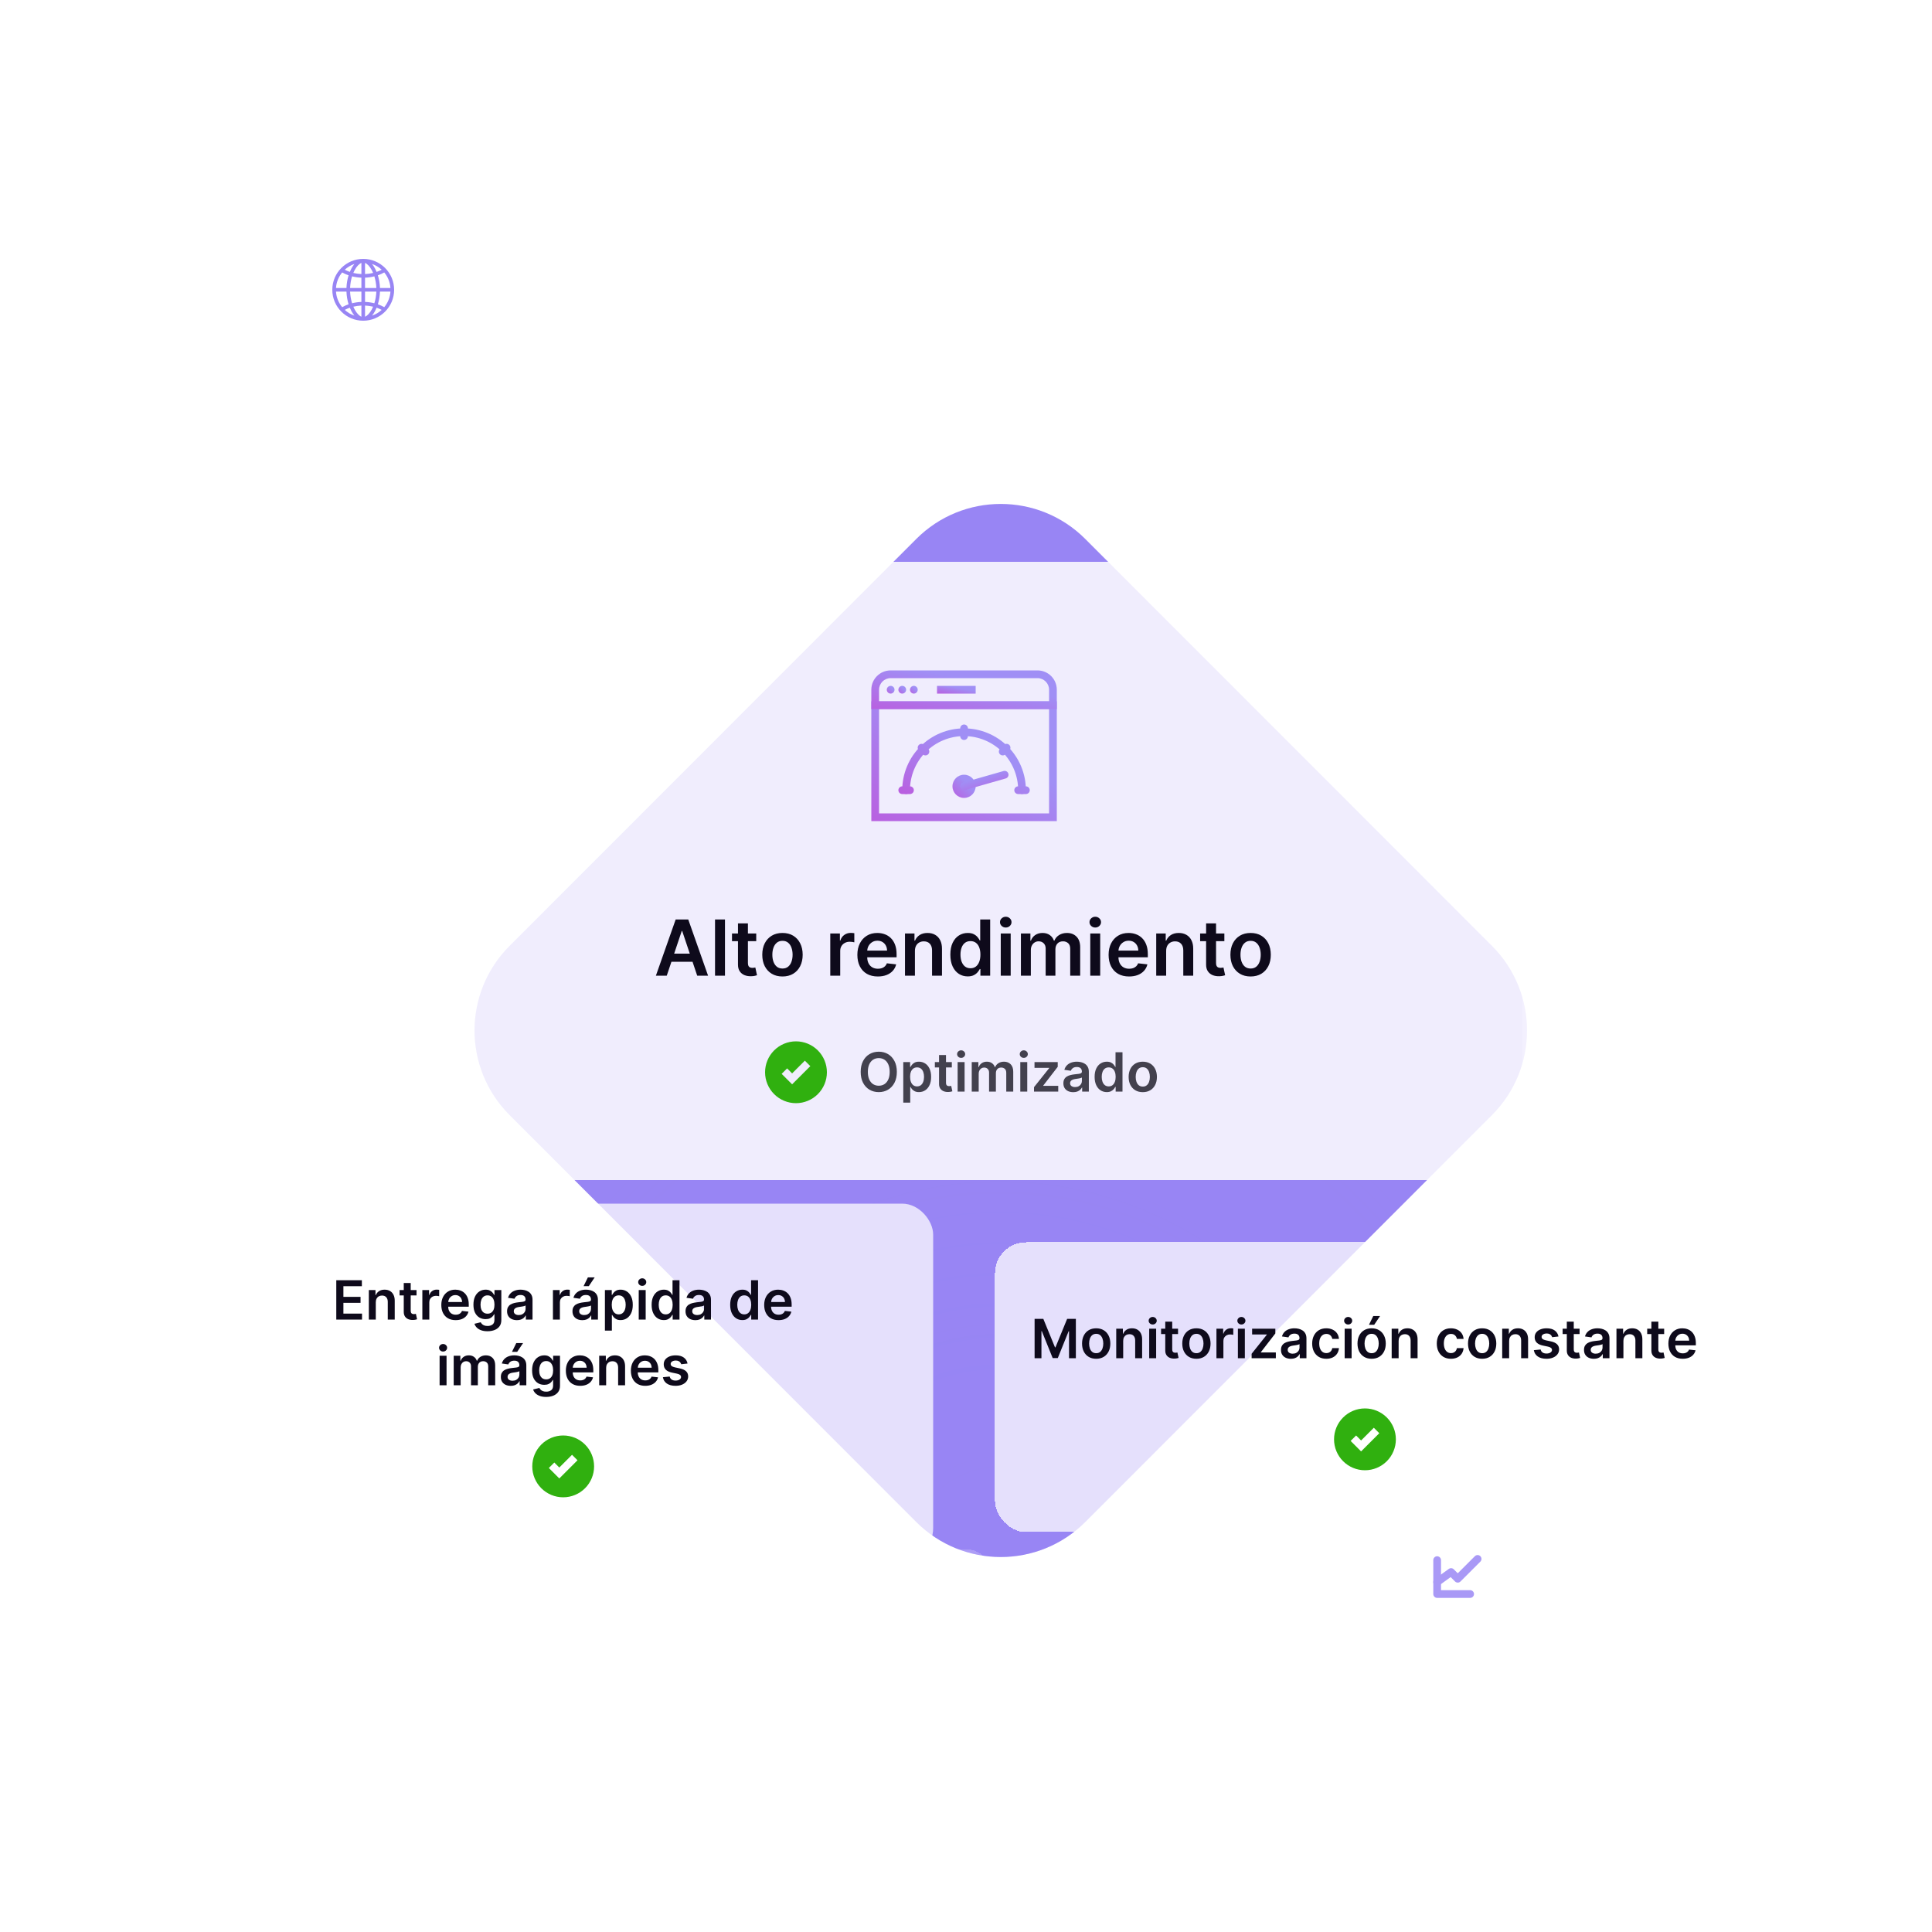 <?xml version="1.0" encoding="UTF-8"?> <svg xmlns="http://www.w3.org/2000/svg" width="500" height="500" viewBox="0 0 500 500" fill="none"><g clip-path="url(#clip0_23_210728)"><g clip-path="url(#clip1_23_210728)"><g opacity="0.6"><g filter="url(#filter0_f_23_210728)"><path d="M237.132 139.482L131.868 244.805C119.791 256.889 119.791 276.482 131.868 288.566L237.132 393.889C249.209 405.973 268.791 405.973 280.868 393.889L386.132 288.566C398.209 276.482 398.209 256.889 386.132 244.805L280.868 139.482C268.791 127.398 249.209 127.398 237.132 139.482Z" fill="url(#paint0_radial_23_210728)"></path></g><path d="M237.132 139.481L131.868 244.804C119.791 256.888 119.791 276.481 131.868 288.565L237.132 393.888C249.209 405.972 268.791 405.972 280.868 393.888L386.132 288.565C398.209 276.481 398.209 256.888 386.132 244.804L280.868 139.481C268.791 127.397 249.209 127.397 237.132 139.481Z" fill="url(#paint1_radial_23_210728)" fill-opacity="0.8"></path></g><g filter="url(#filter1_bdd_23_210728)"><rect x="394" y="203" width="88" height="140" rx="16.664" fill="url(#paint2_linear_23_210728)" shape-rendering="crispEdges"></rect></g><g filter="url(#filter2_bdd_23_210728)"><rect x="30" y="359" width="88" height="68.444" rx="16.664" fill="url(#paint3_linear_23_210728)" shape-rendering="crispEdges"></rect></g><g filter="url(#filter3_bdd_23_210728)"><rect x="50" y="115.5" width="399" height="160" rx="12" fill="white" fill-opacity="0.85" shape-rendering="crispEdges"></rect><path fill-rule="evenodd" clip-rule="evenodd" d="M225.5 151.5H273.5V182.5H225.5V151.5ZM227.5 153.5V180.5H271.5V153.5H227.5Z" fill="url(#paint4_linear_23_210728)"></path><path fill-rule="evenodd" clip-rule="evenodd" d="M242.5 147.5H252.5V149.5H242.5V147.5Z" fill="url(#paint5_linear_23_210728)"></path><path fill-rule="evenodd" clip-rule="evenodd" d="M230.5 145.5C228.843 145.5 227.5 146.843 227.5 148.5V151.5H271.5V148.5C271.5 146.843 270.157 145.5 268.5 145.5H230.5ZM225.5 148.5C225.5 145.739 227.739 143.5 230.5 143.5H268.5C271.261 143.5 273.5 145.739 273.5 148.5V153.5H225.5V148.5Z" fill="url(#paint6_linear_23_210728)"></path><path fill-rule="evenodd" clip-rule="evenodd" d="M231.5 148.5C231.5 149.052 231.053 149.5 230.5 149.5C229.947 149.5 229.5 149.052 229.5 148.5C229.5 147.947 229.947 147.5 230.5 147.5C231.053 147.5 231.5 147.947 231.5 148.5Z" fill="url(#paint7_linear_23_210728)"></path><path fill-rule="evenodd" clip-rule="evenodd" d="M234.5 148.5C234.5 149.052 234.053 149.5 233.5 149.5C232.947 149.5 232.5 149.052 232.5 148.5C232.5 147.947 232.947 147.5 233.5 147.5C234.053 147.5 234.5 147.947 234.5 148.5Z" fill="url(#paint8_linear_23_210728)"></path><path fill-rule="evenodd" clip-rule="evenodd" d="M237.5 148.5C237.5 149.052 237.053 149.5 236.5 149.5C235.947 149.5 235.5 149.052 235.5 148.5C235.5 147.947 235.947 147.5 236.5 147.5C237.053 147.5 237.5 147.947 237.5 148.5Z" fill="url(#paint9_linear_23_210728)"></path><path fill-rule="evenodd" clip-rule="evenodd" d="M243.377 159.718C245.318 158.914 247.399 158.5 249.5 158.5C251.601 158.5 253.682 158.914 255.623 159.718C257.564 160.522 259.328 161.701 260.814 163.186C262.299 164.672 263.478 166.436 264.282 168.377C265.086 170.318 265.5 172.399 265.5 174.5C265.5 175.052 265.052 175.5 264.5 175.5C263.948 175.5 263.5 175.052 263.5 174.5C263.5 172.661 263.138 170.841 262.434 169.142C261.731 167.444 260.7 165.901 259.399 164.601C258.099 163.3 256.556 162.269 254.858 161.566C253.159 160.862 251.339 160.5 249.5 160.5C247.661 160.5 245.841 160.862 244.142 161.566C242.444 162.269 240.901 163.3 239.601 164.601C238.3 165.901 237.269 167.444 236.566 169.142C235.862 170.841 235.5 172.661 235.5 174.5C235.5 175.052 235.052 175.5 234.5 175.5C233.948 175.5 233.5 175.052 233.5 174.5C233.5 172.399 233.914 170.318 234.718 168.377C235.522 166.436 236.701 164.672 238.186 163.186C239.672 161.701 241.436 160.522 243.377 159.718Z" fill="url(#paint10_linear_23_210728)"></path><path d="M233.5 174.5H235.5M263.5 174.5H265.5M249.5 158.5V160.5M238.5 163.5L239.5 164.5M260.5 163.5L259.5 164.5" stroke="url(#paint11_linear_23_210728)" stroke-width="2" stroke-linecap="round"></path><path fill-rule="evenodd" clip-rule="evenodd" d="M252.5 173.5C252.5 175.156 251.159 176.5 249.5 176.5C247.841 176.5 246.5 175.156 246.5 173.5C246.5 171.841 247.841 170.5 249.5 170.5C251.159 170.5 252.5 171.841 252.5 173.5Z" fill="url(#paint12_linear_23_210728)"></path><path d="M249.5 173.5L260 170.5" stroke="url(#paint13_linear_23_210728)" stroke-width="2" stroke-linecap="round"></path><path d="M172.558 222.5H169.746L174.867 207.955H178.119L183.247 222.5H180.435L176.55 210.938H176.436L172.558 222.5ZM172.651 216.797H180.321V218.913H172.651V216.797ZM187.621 207.955V222.5H185.05V207.955H187.621ZM195.712 211.591V213.58H189.441V211.591H195.712ZM190.989 208.977H193.56V219.219C193.56 219.564 193.612 219.83 193.716 220.014C193.825 220.194 193.967 220.317 194.142 220.384C194.317 220.45 194.512 220.483 194.725 220.483C194.886 220.483 195.032 220.471 195.165 220.447C195.302 220.424 195.406 220.402 195.477 220.384L195.911 222.393C195.773 222.441 195.577 222.493 195.321 222.55C195.07 222.607 194.762 222.64 194.398 222.649C193.754 222.668 193.174 222.571 192.658 222.358C192.142 222.14 191.732 221.804 191.429 221.349C191.131 220.895 190.984 220.327 190.989 219.645V208.977ZM202.503 222.713C201.438 222.713 200.515 222.479 199.733 222.01C198.952 221.541 198.346 220.885 197.915 220.043C197.489 219.2 197.276 218.215 197.276 217.088C197.276 215.961 197.489 214.974 197.915 214.126C198.346 213.279 198.952 212.621 199.733 212.152C200.515 211.683 201.438 211.449 202.503 211.449C203.569 211.449 204.492 211.683 205.273 212.152C206.055 212.621 206.658 213.279 207.084 214.126C207.515 214.974 207.731 215.961 207.731 217.088C207.731 218.215 207.515 219.2 207.084 220.043C206.658 220.885 206.055 221.541 205.273 222.01C204.492 222.479 203.569 222.713 202.503 222.713ZM202.518 220.653C203.095 220.653 203.578 220.495 203.966 220.178C204.355 219.856 204.644 219.425 204.833 218.885C205.027 218.345 205.124 217.744 205.124 217.081C205.124 216.413 205.027 215.81 204.833 215.27C204.644 214.725 204.355 214.292 203.966 213.97C203.578 213.648 203.095 213.487 202.518 213.487C201.926 213.487 201.433 213.648 201.04 213.97C200.652 214.292 200.361 214.725 200.167 215.27C199.977 215.81 199.883 216.413 199.883 217.081C199.883 217.744 199.977 218.345 200.167 218.885C200.361 219.425 200.652 219.856 201.04 220.178C201.433 220.495 201.926 220.653 202.518 220.653ZM214.874 222.5V211.591H217.367V213.409H217.48C217.679 212.779 218.02 212.294 218.503 211.953C218.991 211.607 219.547 211.435 220.172 211.435C220.314 211.435 220.473 211.442 220.648 211.456C220.828 211.465 220.977 211.482 221.095 211.506V213.871C220.986 213.833 220.814 213.8 220.577 213.771C220.345 213.738 220.12 213.722 219.902 213.722C219.433 213.722 219.012 213.823 218.638 214.027C218.269 214.226 217.977 214.503 217.764 214.858C217.551 215.213 217.445 215.623 217.445 216.087V222.5H214.874ZM227.184 222.713C226.09 222.713 225.145 222.486 224.35 222.031C223.559 221.572 222.951 220.923 222.525 220.085C222.099 219.242 221.885 218.25 221.885 217.109C221.885 215.987 222.099 215.002 222.525 214.155C222.956 213.303 223.557 212.64 224.329 212.166C225.1 211.688 226.007 211.449 227.049 211.449C227.721 211.449 228.356 211.558 228.952 211.776C229.554 211.989 230.084 212.32 230.543 212.77C231.007 213.22 231.372 213.793 231.637 214.489C231.902 215.18 232.035 216.004 232.035 216.96V217.749H223.093V216.016H229.57C229.565 215.523 229.459 215.085 229.251 214.702C229.042 214.313 228.751 214.008 228.377 213.786C228.008 213.563 227.577 213.452 227.084 213.452C226.559 213.452 226.097 213.58 225.699 213.835C225.302 214.086 224.992 214.418 224.769 214.83C224.551 215.237 224.44 215.684 224.435 216.172V217.685C224.435 218.319 224.551 218.864 224.783 219.318C225.015 219.768 225.34 220.114 225.756 220.355C226.173 220.592 226.661 220.71 227.219 220.71C227.593 220.71 227.932 220.658 228.235 220.554C228.538 220.445 228.801 220.286 229.023 220.078C229.246 219.87 229.414 219.612 229.528 219.304L231.928 219.574C231.777 220.208 231.488 220.762 231.062 221.236C230.64 221.705 230.1 222.069 229.442 222.33C228.784 222.585 228.031 222.713 227.184 222.713ZM236.781 216.108V222.5H234.21V211.591H236.667V213.445H236.795C237.046 212.834 237.446 212.348 237.995 211.989C238.549 211.629 239.233 211.449 240.048 211.449C240.801 211.449 241.456 211.61 242.015 211.932C242.579 212.254 243.014 212.72 243.322 213.331C243.634 213.942 243.788 214.683 243.784 215.554V222.5H241.213V215.952C241.213 215.223 241.023 214.652 240.644 214.24C240.27 213.828 239.752 213.622 239.089 213.622C238.639 213.622 238.239 213.722 237.889 213.92C237.543 214.115 237.271 214.396 237.072 214.766C236.878 215.135 236.781 215.582 236.781 216.108ZM250.445 222.692C249.588 222.692 248.821 222.472 248.144 222.031C247.467 221.591 246.932 220.952 246.539 220.114C246.146 219.276 245.95 218.258 245.95 217.06C245.95 215.848 246.149 214.825 246.546 213.991C246.949 213.153 247.491 212.521 248.173 212.095C248.855 211.664 249.615 211.449 250.453 211.449C251.092 211.449 251.617 211.558 252.029 211.776C252.441 211.989 252.768 212.247 253.009 212.55C253.251 212.848 253.438 213.13 253.57 213.395H253.677V207.955H256.255V222.5H253.727V220.781H253.57C253.438 221.046 253.246 221.328 252.995 221.626C252.744 221.92 252.413 222.171 252.001 222.379C251.589 222.588 251.07 222.692 250.445 222.692ZM251.163 220.582C251.707 220.582 252.171 220.436 252.555 220.142C252.938 219.844 253.23 219.429 253.428 218.899C253.627 218.369 253.727 217.751 253.727 217.045C253.727 216.34 253.627 215.727 253.428 215.206C253.234 214.685 252.945 214.28 252.562 213.991C252.183 213.703 251.717 213.558 251.163 213.558C250.59 213.558 250.112 213.707 249.728 214.006C249.345 214.304 249.056 214.716 248.862 215.241C248.668 215.767 248.57 216.368 248.57 217.045C248.57 217.727 248.668 218.336 248.862 218.871C249.061 219.401 249.352 219.82 249.735 220.128C250.124 220.431 250.599 220.582 251.163 220.582ZM258.995 222.5V211.591H261.566V222.5H258.995ZM260.287 210.043C259.88 210.043 259.53 209.908 259.236 209.638C258.943 209.363 258.796 209.034 258.796 208.651C258.796 208.262 258.943 207.933 259.236 207.663C259.53 207.389 259.88 207.251 260.287 207.251C260.699 207.251 261.05 207.389 261.339 207.663C261.632 207.933 261.779 208.262 261.779 208.651C261.779 209.034 261.632 209.363 261.339 209.638C261.05 209.908 260.699 210.043 260.287 210.043ZM264.21 222.5V211.591H266.667V213.445H266.795C267.022 212.82 267.399 212.332 267.924 211.982C268.45 211.626 269.077 211.449 269.806 211.449C270.545 211.449 271.168 211.629 271.674 211.989C272.186 212.344 272.545 212.829 272.754 213.445H272.867C273.109 212.839 273.516 212.356 274.089 211.996C274.667 211.631 275.351 211.449 276.142 211.449C277.145 211.449 277.964 211.766 278.599 212.401C279.233 213.035 279.551 213.961 279.551 215.178V222.5H276.972V215.575C276.972 214.898 276.793 214.403 276.433 214.091C276.073 213.774 275.633 213.615 275.112 213.615C274.491 213.615 274.006 213.809 273.656 214.197C273.31 214.581 273.137 215.08 273.137 215.696V222.5H270.616V215.469C270.616 214.905 270.445 214.455 270.105 214.119C269.768 213.783 269.328 213.615 268.784 213.615C268.414 213.615 268.078 213.71 267.775 213.899C267.472 214.084 267.231 214.347 267.051 214.688C266.871 215.024 266.781 215.417 266.781 215.866V222.5H264.21ZM282.159 222.5V211.591H284.73V222.5H282.159ZM283.452 210.043C283.044 210.043 282.694 209.908 282.4 209.638C282.107 209.363 281.96 209.034 281.96 208.651C281.96 208.262 282.107 207.933 282.4 207.663C282.694 207.389 283.044 207.251 283.452 207.251C283.863 207.251 284.214 207.389 284.503 207.663C284.796 207.933 284.943 208.262 284.943 208.651C284.943 209.034 284.796 209.363 284.503 209.638C284.214 209.908 283.863 210.043 283.452 210.043ZM292.203 222.713C291.11 222.713 290.165 222.486 289.369 222.031C288.579 221.572 287.97 220.923 287.544 220.085C287.118 219.242 286.905 218.25 286.905 217.109C286.905 215.987 287.118 215.002 287.544 214.155C287.975 213.303 288.576 212.64 289.348 212.166C290.12 211.688 291.027 211.449 292.068 211.449C292.741 211.449 293.375 211.558 293.972 211.776C294.573 211.989 295.103 212.32 295.563 212.77C296.027 213.22 296.391 213.793 296.656 214.489C296.922 215.18 297.054 216.004 297.054 216.96V217.749H288.112V216.016H294.59C294.585 215.523 294.478 215.085 294.27 214.702C294.062 214.313 293.771 214.008 293.396 213.786C293.027 213.563 292.596 213.452 292.104 213.452C291.578 213.452 291.117 213.58 290.719 213.835C290.321 214.086 290.011 214.418 289.789 214.83C289.571 215.237 289.459 215.684 289.455 216.172V217.685C289.455 218.319 289.571 218.864 289.803 219.318C290.035 219.768 290.359 220.114 290.776 220.355C291.192 220.592 291.68 220.71 292.239 220.71C292.613 220.71 292.951 220.658 293.254 220.554C293.557 220.445 293.82 220.286 294.043 220.078C294.265 219.87 294.433 219.612 294.547 219.304L296.948 219.574C296.796 220.208 296.507 220.762 296.081 221.236C295.66 221.705 295.12 222.069 294.462 222.33C293.804 222.585 293.051 222.713 292.203 222.713ZM301.8 216.108V222.5H299.229V211.591H301.687V213.445H301.814C302.065 212.834 302.465 212.348 303.015 211.989C303.569 211.629 304.253 211.449 305.067 211.449C305.82 211.449 306.476 211.61 307.035 211.932C307.598 212.254 308.034 212.72 308.341 213.331C308.654 213.942 308.808 214.683 308.803 215.554V222.5H306.232V215.952C306.232 215.223 306.043 214.652 305.664 214.24C305.29 213.828 304.771 213.622 304.108 213.622C303.659 213.622 303.259 213.722 302.908 213.92C302.563 214.115 302.29 214.396 302.091 214.766C301.897 215.135 301.8 215.582 301.8 216.108ZM316.864 211.591V213.58H310.593V211.591H316.864ZM312.141 208.977H314.712V219.219C314.712 219.564 314.764 219.83 314.868 220.014C314.977 220.194 315.119 220.317 315.295 220.384C315.47 220.45 315.664 220.483 315.877 220.483C316.038 220.483 316.185 220.471 316.317 220.447C316.455 220.424 316.559 220.402 316.63 220.384L317.063 222.393C316.926 222.441 316.729 222.493 316.474 222.55C316.223 222.607 315.915 222.64 315.55 222.649C314.906 222.668 314.326 222.571 313.81 222.358C313.294 222.14 312.885 221.804 312.581 221.349C312.283 220.895 312.136 220.327 312.141 219.645V208.977ZM323.656 222.713C322.59 222.713 321.667 222.479 320.886 222.01C320.105 221.541 319.499 220.885 319.068 220.043C318.642 219.2 318.428 218.215 318.428 217.088C318.428 215.961 318.642 214.974 319.068 214.126C319.499 213.279 320.105 212.621 320.886 212.152C321.667 211.683 322.59 211.449 323.656 211.449C324.721 211.449 325.644 211.683 326.426 212.152C327.207 212.621 327.811 213.279 328.237 214.126C328.668 214.974 328.883 215.961 328.883 217.088C328.883 218.215 328.668 219.2 328.237 220.043C327.811 220.885 327.207 221.541 326.426 222.01C325.644 222.479 324.721 222.713 323.656 222.713ZM323.67 220.653C324.248 220.653 324.731 220.495 325.119 220.178C325.507 219.856 325.796 219.425 325.985 218.885C326.179 218.345 326.276 217.744 326.276 217.081C326.276 216.413 326.179 215.81 325.985 215.27C325.796 214.725 325.507 214.292 325.119 213.97C324.731 213.648 324.248 213.487 323.67 213.487C323.078 213.487 322.586 213.648 322.193 213.97C321.804 214.292 321.513 214.725 321.319 215.27C321.13 215.81 321.035 216.413 321.035 217.081C321.035 217.744 321.13 218.345 321.319 218.885C321.513 219.425 321.804 219.856 322.193 220.178C322.586 220.495 323.078 220.653 323.67 220.653Z" fill="#0E0A1B"></path><path d="M206 255.5C203.878 255.5 201.843 254.657 200.343 253.157C198.843 251.657 198 249.622 198 247.5C198 245.378 198.843 243.343 200.343 241.843C201.843 240.343 203.878 239.5 206 239.5C208.122 239.5 210.157 240.343 211.657 241.843C213.157 243.343 214 245.378 214 247.5C214 249.622 213.157 251.657 211.657 253.157C210.157 254.657 208.122 255.5 206 255.5ZM203.707 246.5L202.293 247.914L205 250.621L209.707 245.914L208.293 244.5L205 247.793L203.707 246.5Z" fill="#30B00F"></path><path d="M232.102 247.409C232.102 248.506 231.897 249.446 231.486 250.228C231.078 251.007 230.521 251.603 229.815 252.018C229.113 252.432 228.316 252.639 227.424 252.639C226.532 252.639 225.734 252.432 225.028 252.018C224.325 251.6 223.768 251.002 223.357 250.223C222.95 249.441 222.746 248.503 222.746 247.409C222.746 246.312 222.95 245.374 223.357 244.595C223.768 243.813 224.325 243.215 225.028 242.8C225.734 242.386 226.532 242.179 227.424 242.179C228.316 242.179 229.113 242.386 229.815 242.8C230.521 243.215 231.078 243.813 231.486 244.595C231.897 245.374 232.102 246.312 232.102 247.409ZM230.248 247.409C230.248 246.637 230.127 245.986 229.885 245.455C229.646 244.922 229.315 244.519 228.891 244.247C228.466 243.972 227.978 243.835 227.424 243.835C226.871 243.835 226.382 243.972 225.957 244.247C225.533 244.519 225.2 244.922 224.958 245.455C224.719 245.986 224.6 246.637 224.6 247.409C224.6 248.181 224.719 248.834 224.958 249.368C225.2 249.898 225.533 250.301 225.957 250.576C226.382 250.848 226.871 250.984 227.424 250.984C227.978 250.984 228.466 250.848 228.891 250.576C229.315 250.301 229.646 249.898 229.885 249.368C230.127 248.834 230.248 248.181 230.248 247.409ZM233.767 255.364V244.864H235.536V246.126H235.641C235.734 245.941 235.865 245.744 236.034 245.535C236.203 245.323 236.431 245.142 236.72 244.993C237.008 244.84 237.376 244.764 237.823 244.764C238.413 244.764 238.945 244.915 239.419 245.217C239.896 245.515 240.274 245.957 240.553 246.544C240.834 247.127 240.975 247.843 240.975 248.692C240.975 249.53 240.838 250.243 240.563 250.83C240.288 251.416 239.913 251.864 239.439 252.172C238.965 252.48 238.428 252.634 237.828 252.634C237.391 252.634 237.028 252.561 236.74 252.415C236.451 252.27 236.219 252.094 236.044 251.888C235.871 251.68 235.737 251.482 235.641 251.297H235.566V255.364H233.767ZM235.531 248.682C235.531 249.176 235.601 249.608 235.74 249.979C235.883 250.351 236.087 250.641 236.352 250.849C236.62 251.055 236.945 251.158 237.326 251.158C237.724 251.158 238.057 251.052 238.325 250.839C238.594 250.624 238.796 250.331 238.932 249.96C239.071 249.585 239.141 249.159 239.141 248.682C239.141 248.208 239.073 247.787 238.937 247.419C238.801 247.051 238.599 246.763 238.33 246.554C238.062 246.345 237.727 246.241 237.326 246.241C236.942 246.241 236.615 246.342 236.347 246.544C236.078 246.746 235.874 247.03 235.735 247.394C235.599 247.759 235.531 248.188 235.531 248.682ZM246.33 244.864V246.256H241.94V244.864H246.33ZM243.024 243.034H244.823V250.203C244.823 250.445 244.86 250.631 244.933 250.76C245.009 250.886 245.108 250.972 245.231 251.018C245.354 251.065 245.49 251.088 245.639 251.088C245.751 251.088 245.854 251.08 245.947 251.063C246.043 251.047 246.116 251.032 246.166 251.018L246.469 252.425C246.373 252.459 246.235 252.495 246.056 252.535C245.881 252.575 245.665 252.598 245.41 252.604C244.959 252.618 244.553 252.55 244.192 252.401C243.831 252.248 243.544 252.013 243.332 251.695C243.123 251.376 243.02 250.979 243.024 250.501V243.034ZM247.835 252.5V244.864H249.635V252.5H247.835ZM248.74 243.78C248.455 243.78 248.209 243.685 248.004 243.496C247.798 243.304 247.696 243.074 247.696 242.805C247.696 242.534 247.798 242.303 248.004 242.114C248.209 241.922 248.455 241.826 248.74 241.826C249.028 241.826 249.273 241.922 249.475 242.114C249.681 242.303 249.784 242.534 249.784 242.805C249.784 243.074 249.681 243.304 249.475 243.496C249.273 243.685 249.028 243.78 248.74 243.78ZM251.485 252.5V244.864H253.205V246.161H253.295C253.454 245.724 253.718 245.382 254.085 245.137C254.453 244.888 254.892 244.764 255.403 244.764C255.92 244.764 256.356 244.89 256.71 245.142C257.068 245.391 257.32 245.73 257.466 246.161H257.546C257.715 245.737 258 245.399 258.401 245.147C258.805 244.892 259.284 244.764 259.838 244.764C260.54 244.764 261.114 244.986 261.558 245.43C262.002 245.875 262.224 246.522 262.224 247.374V252.5H260.419V247.653C260.419 247.179 260.293 246.832 260.041 246.614C259.789 246.392 259.481 246.281 259.117 246.281C258.682 246.281 258.343 246.416 258.097 246.688C257.856 246.957 257.735 247.306 257.735 247.737V252.5H255.97V247.578C255.97 247.184 255.85 246.869 255.612 246.634C255.376 246.398 255.068 246.281 254.687 246.281C254.428 246.281 254.193 246.347 253.981 246.479C253.769 246.609 253.6 246.793 253.474 247.031C253.348 247.267 253.285 247.542 253.285 247.857V252.5H251.485ZM264.05 252.5V244.864H265.849V252.5H264.05ZM264.955 243.78C264.67 243.78 264.424 243.685 264.219 243.496C264.013 243.304 263.911 243.074 263.911 242.805C263.911 242.534 264.013 242.303 264.219 242.114C264.424 241.922 264.67 241.826 264.955 241.826C265.243 241.826 265.488 241.922 265.69 242.114C265.896 242.303 265.999 242.534 265.999 242.805C265.999 243.074 265.896 243.304 265.69 243.496C265.488 243.685 265.243 243.78 264.955 243.78ZM267.601 252.5V251.357L271.538 246.42V246.355H267.73V244.864H273.741V246.092L269.992 250.944V251.009H273.87V252.5H267.601ZM277.759 252.654C277.275 252.654 276.839 252.568 276.451 252.396C276.067 252.22 275.762 251.961 275.537 251.62C275.315 251.279 275.203 250.858 275.203 250.357C275.203 249.926 275.283 249.57 275.442 249.288C275.601 249.007 275.818 248.781 276.093 248.612C276.368 248.443 276.678 248.316 277.023 248.229C277.371 248.14 277.731 248.075 278.102 248.036C278.549 247.989 278.912 247.948 279.191 247.911C279.469 247.871 279.671 247.812 279.797 247.732C279.926 247.649 279.991 247.522 279.991 247.349V247.32C279.991 246.945 279.88 246.655 279.658 246.45C279.436 246.244 279.116 246.141 278.699 246.141C278.258 246.141 277.908 246.237 277.65 246.43C277.394 246.622 277.222 246.849 277.132 247.111L275.452 246.872C275.585 246.408 275.803 246.02 276.108 245.709C276.413 245.394 276.786 245.159 277.227 245.003C277.668 244.844 278.155 244.764 278.689 244.764C279.056 244.764 279.423 244.807 279.787 244.893C280.152 244.98 280.485 245.122 280.787 245.321C281.088 245.517 281.33 245.783 281.512 246.121C281.698 246.46 281.791 246.882 281.791 247.389V252.5H280.061V251.451H280.001C279.892 251.663 279.738 251.862 279.539 252.048C279.343 252.23 279.096 252.377 278.798 252.49C278.503 252.599 278.157 252.654 277.759 252.654ZM278.226 251.332C278.587 251.332 278.901 251.26 279.166 251.118C279.431 250.972 279.635 250.78 279.777 250.541C279.923 250.303 279.996 250.042 279.996 249.761V248.861C279.94 248.907 279.844 248.95 279.708 248.99C279.575 249.03 279.426 249.065 279.26 249.094C279.095 249.124 278.931 249.151 278.768 249.174C278.606 249.197 278.465 249.217 278.346 249.234C278.077 249.27 277.837 249.33 277.625 249.413C277.413 249.496 277.245 249.612 277.123 249.761C277 249.906 276.939 250.095 276.939 250.327C276.939 250.659 277.06 250.909 277.301 251.078C277.543 251.247 277.852 251.332 278.226 251.332ZM286.434 252.634C285.834 252.634 285.297 252.48 284.824 252.172C284.35 251.864 283.975 251.416 283.7 250.83C283.425 250.243 283.287 249.53 283.287 248.692C283.287 247.843 283.426 247.127 283.705 246.544C283.987 245.957 284.366 245.515 284.843 245.217C285.321 244.915 285.853 244.764 286.439 244.764C286.887 244.764 287.255 244.84 287.543 244.993C287.831 245.142 288.06 245.323 288.229 245.535C288.398 245.744 288.529 245.941 288.622 246.126H288.696V242.318H290.501V252.5H288.731V251.297H288.622C288.529 251.482 288.395 251.68 288.219 251.888C288.043 252.094 287.811 252.27 287.523 252.415C287.235 252.561 286.872 252.634 286.434 252.634ZM286.936 251.158C287.318 251.158 287.642 251.055 287.911 250.849C288.179 250.641 288.383 250.351 288.522 249.979C288.662 249.608 288.731 249.176 288.731 248.682C288.731 248.188 288.662 247.759 288.522 247.394C288.386 247.03 288.184 246.746 287.916 246.544C287.651 246.342 287.324 246.241 286.936 246.241C286.535 246.241 286.201 246.345 285.932 246.554C285.664 246.763 285.462 247.051 285.326 247.419C285.19 247.787 285.122 248.208 285.122 248.682C285.122 249.159 285.19 249.585 285.326 249.96C285.465 250.331 285.669 250.624 285.937 250.839C286.209 251.052 286.542 251.158 286.936 251.158ZM295.75 252.649C295.004 252.649 294.358 252.485 293.811 252.157C293.264 251.829 292.84 251.37 292.538 250.78C292.24 250.19 292.091 249.5 292.091 248.712C292.091 247.923 292.24 247.232 292.538 246.638C292.84 246.045 293.264 245.585 293.811 245.256C294.358 244.928 295.004 244.764 295.75 244.764C296.496 244.764 297.142 244.928 297.689 245.256C298.236 245.585 298.658 246.045 298.956 246.638C299.258 247.232 299.409 247.923 299.409 248.712C299.409 249.5 299.258 250.19 298.956 250.78C298.658 251.37 298.236 251.829 297.689 252.157C297.142 252.485 296.496 252.649 295.75 252.649ZM295.76 251.207C296.164 251.207 296.502 251.096 296.774 250.874C297.046 250.649 297.248 250.347 297.381 249.969C297.516 249.592 297.584 249.171 297.584 248.707C297.584 248.239 297.516 247.817 297.381 247.439C297.248 247.058 297.046 246.754 296.774 246.529C296.502 246.304 296.164 246.191 295.76 246.191C295.345 246.191 295.001 246.304 294.726 246.529C294.454 246.754 294.25 247.058 294.114 247.439C293.982 247.817 293.915 248.239 293.915 248.707C293.915 249.171 293.982 249.592 294.114 249.969C294.25 250.347 294.454 250.649 294.726 250.874C295.001 251.096 295.345 251.207 295.76 251.207Z" fill="#43414E"></path></g><g filter="url(#filter4_dd_23_210728)"><rect x="50" y="291.5" width="191.5" height="92" rx="8" fill="white" fill-opacity="0.75"></rect><path d="M87.029 321.5V311.318H93.651V312.864H88.873V315.629H93.308V317.175H88.873V319.954H93.691V321.5H87.029ZM97.253 317.026V321.5H95.453V313.864H97.173V315.161H97.263C97.438 314.734 97.718 314.394 98.103 314.142C98.491 313.89 98.97 313.764 99.54 313.764C100.067 313.764 100.526 313.877 100.917 314.102C101.311 314.328 101.616 314.654 101.832 315.082C102.05 315.509 102.158 316.028 102.155 316.638V321.5H100.355V316.916C100.355 316.406 100.222 316.006 99.957 315.718C99.695 315.43 99.332 315.286 98.868 315.286C98.554 315.286 98.274 315.355 98.028 315.494C97.786 315.63 97.596 315.827 97.457 316.086C97.321 316.344 97.253 316.658 97.253 317.026ZM107.797 313.864V315.256H103.408V313.864H107.797ZM104.491 312.034H106.291V319.203C106.291 319.445 106.328 319.631 106.4 319.76C106.477 319.886 106.576 319.972 106.699 320.018C106.821 320.065 106.957 320.088 107.106 320.088C107.219 320.088 107.322 320.08 107.415 320.063C107.511 320.047 107.584 320.032 107.633 320.018L107.937 321.425C107.841 321.459 107.703 321.495 107.524 321.535C107.348 321.575 107.133 321.598 106.878 321.604C106.427 321.618 106.021 321.55 105.66 321.401C105.298 321.248 105.012 321.013 104.8 320.695C104.591 320.376 104.488 319.979 104.491 319.501V312.034ZM109.303 321.5V313.864H111.048V315.136H111.127C111.266 314.696 111.505 314.356 111.843 314.117C112.185 313.875 112.574 313.754 113.011 313.754C113.111 313.754 113.222 313.759 113.345 313.769C113.47 313.776 113.575 313.787 113.658 313.804V315.46C113.582 315.433 113.461 315.41 113.295 315.39C113.132 315.367 112.975 315.355 112.823 315.355C112.494 315.355 112.199 315.426 111.938 315.569C111.679 315.708 111.475 315.902 111.326 316.151C111.177 316.399 111.102 316.686 111.102 317.011V321.5H109.303ZM117.92 321.649C117.154 321.649 116.493 321.49 115.936 321.172C115.382 320.85 114.957 320.396 114.658 319.81C114.36 319.22 114.211 318.525 114.211 317.727C114.211 316.941 114.36 316.252 114.658 315.658C114.96 315.062 115.381 314.598 115.921 314.266C116.461 313.932 117.096 313.764 117.825 313.764C118.296 313.764 118.74 313.84 119.158 313.993C119.579 314.142 119.95 314.374 120.271 314.689C120.596 315.004 120.851 315.405 121.037 315.892C121.222 316.376 121.315 316.953 121.315 317.622V318.174H115.056V316.961H119.59C119.587 316.616 119.512 316.31 119.366 316.041C119.221 315.769 119.017 315.556 118.755 315.4C118.496 315.244 118.195 315.166 117.85 315.166C117.482 315.166 117.159 315.256 116.881 315.435C116.602 315.61 116.385 315.842 116.229 316.131C116.077 316.416 115.999 316.729 115.996 317.07V318.129C115.996 318.573 116.077 318.955 116.239 319.273C116.402 319.588 116.629 319.83 116.92 319.999C117.212 320.164 117.553 320.247 117.945 320.247C118.206 320.247 118.443 320.211 118.655 320.138C118.868 320.062 119.052 319.951 119.207 319.805C119.363 319.659 119.481 319.478 119.56 319.263L121.241 319.452C121.135 319.896 120.932 320.284 120.634 320.615C120.339 320.943 119.961 321.198 119.501 321.381C119.04 321.56 118.513 321.649 117.92 321.649ZM126.159 324.523C125.513 324.523 124.957 324.435 124.493 324.259C124.029 324.087 123.656 323.855 123.375 323.563C123.093 323.272 122.897 322.948 122.788 322.594L124.409 322.201C124.482 322.35 124.588 322.498 124.727 322.643C124.866 322.793 125.053 322.915 125.289 323.011C125.527 323.111 125.827 323.161 126.189 323.161C126.699 323.161 127.122 323.036 127.456 322.788C127.791 322.542 127.959 322.138 127.959 321.575V320.128H127.869C127.776 320.313 127.64 320.504 127.461 320.7C127.286 320.895 127.052 321.059 126.76 321.192C126.472 321.324 126.109 321.391 125.672 321.391C125.085 321.391 124.553 321.253 124.076 320.978C123.602 320.7 123.224 320.285 122.942 319.735C122.664 319.182 122.525 318.489 122.525 317.657C122.525 316.818 122.664 316.111 122.942 315.534C123.224 314.954 123.603 314.515 124.081 314.217C124.558 313.915 125.09 313.764 125.677 313.764C126.124 313.764 126.492 313.84 126.78 313.993C127.072 314.142 127.304 314.323 127.476 314.535C127.649 314.744 127.78 314.941 127.869 315.126H127.968V313.864H129.743V321.624C129.743 322.277 129.588 322.817 129.276 323.245C128.964 323.673 128.539 323.992 127.998 324.205C127.458 324.417 126.845 324.523 126.159 324.523ZM126.174 319.979C126.555 319.979 126.88 319.886 127.148 319.7C127.417 319.515 127.62 319.248 127.76 318.9C127.899 318.552 127.968 318.134 127.968 317.647C127.968 317.166 127.899 316.746 127.76 316.384C127.624 316.023 127.422 315.743 127.153 315.544C126.888 315.342 126.562 315.241 126.174 315.241C125.773 315.241 125.438 315.345 125.169 315.554C124.901 315.763 124.699 316.049 124.563 316.414C124.427 316.775 124.359 317.186 124.359 317.647C124.359 318.114 124.427 318.524 124.563 318.875C124.702 319.223 124.906 319.495 125.174 319.69C125.446 319.883 125.779 319.979 126.174 319.979ZM133.785 321.654C133.301 321.654 132.866 321.568 132.478 321.396C132.093 321.22 131.788 320.961 131.563 320.62C131.341 320.279 131.23 319.858 131.23 319.357C131.23 318.926 131.309 318.57 131.468 318.288C131.628 318.007 131.845 317.781 132.12 317.612C132.395 317.443 132.705 317.316 133.049 317.229C133.397 317.14 133.757 317.075 134.128 317.036C134.576 316.989 134.939 316.948 135.217 316.911C135.495 316.871 135.698 316.812 135.824 316.732C135.953 316.649 136.017 316.522 136.017 316.349V316.32C136.017 315.945 135.906 315.655 135.684 315.45C135.462 315.244 135.142 315.141 134.725 315.141C134.284 315.141 133.934 315.237 133.676 315.43C133.421 315.622 133.248 315.849 133.159 316.111L131.478 315.872C131.611 315.408 131.83 315.02 132.135 314.709C132.44 314.394 132.812 314.159 133.253 314.003C133.694 313.844 134.181 313.764 134.715 313.764C135.083 313.764 135.449 313.807 135.814 313.893C136.178 313.98 136.511 314.122 136.813 314.321C137.115 314.517 137.357 314.783 137.539 315.121C137.724 315.46 137.817 315.882 137.817 316.389V321.5H136.087V320.451H136.027C135.918 320.663 135.764 320.862 135.565 321.048C135.37 321.23 135.123 321.377 134.824 321.49C134.529 321.599 134.183 321.654 133.785 321.654ZM134.253 320.332C134.614 320.332 134.927 320.26 135.192 320.118C135.457 319.972 135.661 319.78 135.804 319.541C135.95 319.303 136.022 319.042 136.022 318.761V317.861C135.966 317.907 135.87 317.95 135.734 317.99C135.602 318.03 135.452 318.065 135.287 318.094C135.121 318.124 134.957 318.151 134.794 318.174C134.632 318.197 134.491 318.217 134.372 318.234C134.103 318.27 133.863 318.33 133.651 318.413C133.439 318.496 133.272 318.612 133.149 318.761C133.026 318.906 132.965 319.095 132.965 319.327C132.965 319.659 133.086 319.909 133.328 320.078C133.57 320.247 133.878 320.332 134.253 320.332ZM143.1 321.5V313.864H144.845V315.136H144.924C145.063 314.696 145.302 314.356 145.64 314.117C145.981 313.875 146.371 313.754 146.808 313.754C146.908 313.754 147.019 313.759 147.141 313.769C147.267 313.776 147.372 313.787 147.455 313.804V315.46C147.378 315.433 147.257 315.41 147.092 315.39C146.929 315.367 146.772 315.355 146.619 315.355C146.291 315.355 145.996 315.426 145.734 315.569C145.476 315.708 145.272 315.902 145.123 316.151C144.974 316.399 144.899 316.686 144.899 317.011V321.5H143.1ZM150.711 321.654C150.227 321.654 149.791 321.568 149.403 321.396C149.019 321.22 148.714 320.961 148.489 320.62C148.267 320.279 148.156 319.858 148.156 319.357C148.156 318.926 148.235 318.57 148.394 318.288C148.553 318.007 148.77 317.781 149.046 317.612C149.321 317.443 149.631 317.316 149.975 317.229C150.323 317.14 150.683 317.075 151.054 317.036C151.502 316.989 151.864 316.948 152.143 316.911C152.421 316.871 152.623 316.812 152.749 316.732C152.879 316.649 152.943 316.522 152.943 316.349V316.32C152.943 315.945 152.832 315.655 152.61 315.45C152.388 315.244 152.068 315.141 151.651 315.141C151.21 315.141 150.86 315.237 150.602 315.43C150.346 315.622 150.174 315.849 150.085 316.111L148.404 315.872C148.537 315.408 148.756 315.02 149.06 314.709C149.365 314.394 149.738 314.159 150.179 314.003C150.62 313.844 151.107 313.764 151.641 313.764C152.009 313.764 152.375 313.807 152.739 313.893C153.104 313.98 153.437 314.122 153.739 314.321C154.04 314.517 154.282 314.783 154.465 315.121C154.65 315.46 154.743 315.882 154.743 316.389V321.5H153.013V320.451H152.953C152.844 320.663 152.69 320.862 152.491 321.048C152.295 321.23 152.048 321.377 151.75 321.49C151.455 321.599 151.109 321.654 150.711 321.654ZM151.178 320.332C151.54 320.332 151.853 320.26 152.118 320.118C152.383 319.972 152.587 319.78 152.729 319.541C152.875 319.303 152.948 319.042 152.948 318.761V317.861C152.892 317.907 152.796 317.95 152.66 317.99C152.527 318.03 152.378 318.065 152.212 318.094C152.047 318.124 151.883 318.151 151.72 318.174C151.558 318.197 151.417 318.217 151.298 318.234C151.029 318.27 150.789 318.33 150.577 318.413C150.365 318.496 150.197 318.612 150.075 318.761C149.952 318.906 149.891 319.095 149.891 319.327C149.891 319.659 150.012 319.909 150.254 320.078C150.496 320.247 150.804 320.332 151.178 320.332ZM151.029 312.859L152.143 310.587H153.903L152.377 312.859H151.029ZM156.553 324.364V313.864H158.323V315.126H158.427C158.52 314.941 158.651 314.744 158.82 314.535C158.989 314.323 159.217 314.142 159.506 313.993C159.794 313.84 160.162 313.764 160.609 313.764C161.199 313.764 161.731 313.915 162.205 314.217C162.683 314.515 163.06 314.957 163.339 315.544C163.621 316.127 163.761 316.843 163.761 317.692C163.761 318.53 163.624 319.243 163.349 319.83C163.074 320.416 162.699 320.864 162.225 321.172C161.751 321.48 161.214 321.634 160.614 321.634C160.177 321.634 159.814 321.561 159.526 321.415C159.237 321.27 159.005 321.094 158.83 320.888C158.657 320.68 158.523 320.482 158.427 320.297H158.352V324.364H156.553ZM158.318 317.682C158.318 318.176 158.387 318.608 158.526 318.979C158.669 319.351 158.873 319.641 159.138 319.849C159.406 320.055 159.731 320.158 160.112 320.158C160.51 320.158 160.843 320.052 161.112 319.839C161.38 319.624 161.582 319.331 161.718 318.96C161.857 318.585 161.927 318.159 161.927 317.682C161.927 317.208 161.859 316.787 161.723 316.419C161.587 316.051 161.385 315.763 161.117 315.554C160.848 315.345 160.513 315.241 160.112 315.241C159.728 315.241 159.401 315.342 159.133 315.544C158.864 315.746 158.661 316.03 158.521 316.394C158.386 316.759 158.318 317.188 158.318 317.682ZM165.303 321.5V313.864H167.102V321.5H165.303ZM166.207 312.78C165.922 312.78 165.677 312.685 165.472 312.496C165.266 312.304 165.163 312.074 165.163 311.805C165.163 311.534 165.266 311.303 165.472 311.114C165.677 310.922 165.922 310.826 166.207 310.826C166.496 310.826 166.741 310.922 166.943 311.114C167.149 311.303 167.252 311.534 167.252 311.805C167.252 312.074 167.149 312.304 166.943 312.496C166.741 312.685 166.496 312.78 166.207 312.78ZM171.787 321.634C171.187 321.634 170.65 321.48 170.176 321.172C169.702 320.864 169.328 320.416 169.052 319.83C168.777 319.243 168.64 318.53 168.64 317.692C168.64 316.843 168.779 316.127 169.057 315.544C169.339 314.957 169.719 314.515 170.196 314.217C170.673 313.915 171.205 313.764 171.792 313.764C172.239 313.764 172.607 313.84 172.896 313.993C173.184 314.142 173.413 314.323 173.582 314.535C173.751 314.744 173.882 314.941 173.974 315.126H174.049V311.318H175.854V321.5H174.084V320.297H173.974C173.882 320.482 173.747 320.68 173.572 320.888C173.396 321.094 173.164 321.27 172.876 321.415C172.587 321.561 172.224 321.634 171.787 321.634ZM172.289 320.158C172.67 320.158 172.995 320.055 173.263 319.849C173.532 319.641 173.736 319.351 173.875 318.979C174.014 318.608 174.084 318.176 174.084 317.682C174.084 317.188 174.014 316.759 173.875 316.394C173.739 316.03 173.537 315.746 173.268 315.544C173.003 315.342 172.677 315.241 172.289 315.241C171.888 315.241 171.553 315.345 171.285 315.554C171.016 315.763 170.814 316.051 170.678 316.419C170.542 316.787 170.474 317.208 170.474 317.682C170.474 318.159 170.542 318.585 170.678 318.96C170.817 319.331 171.021 319.624 171.29 319.839C171.561 320.052 171.895 320.158 172.289 320.158ZM179.969 321.654C179.485 321.654 179.049 321.568 178.661 321.396C178.277 321.22 177.972 320.961 177.747 320.62C177.524 320.279 177.413 319.858 177.413 319.357C177.413 318.926 177.493 318.57 177.652 318.288C177.811 318.007 178.028 317.781 178.303 317.612C178.578 317.443 178.888 317.316 179.233 317.229C179.581 317.14 179.941 317.075 180.312 317.036C180.759 316.989 181.122 316.948 181.401 316.911C181.679 316.871 181.881 316.812 182.007 316.732C182.136 316.649 182.201 316.522 182.201 316.349V316.32C182.201 315.945 182.09 315.655 181.868 315.45C181.646 315.244 181.326 315.141 180.908 315.141C180.468 315.141 180.118 315.237 179.859 315.43C179.604 315.622 179.432 315.849 179.342 316.111L177.662 315.872C177.795 315.408 178.013 315.02 178.318 314.709C178.623 314.394 178.996 314.159 179.437 314.003C179.878 313.844 180.365 313.764 180.899 313.764C181.266 313.764 181.633 313.807 181.997 313.893C182.362 313.98 182.695 314.122 182.997 314.321C183.298 314.517 183.54 314.783 183.722 315.121C183.908 315.46 184.001 315.882 184.001 316.389V321.5H182.271V320.451H182.211C182.102 320.663 181.948 320.862 181.749 321.048C181.553 321.23 181.306 321.377 181.008 321.49C180.713 321.599 180.367 321.654 179.969 321.654ZM180.436 320.332C180.797 320.332 181.111 320.26 181.376 320.118C181.641 319.972 181.845 319.78 181.987 319.541C182.133 319.303 182.206 319.042 182.206 318.761V317.861C182.15 317.907 182.054 317.95 181.918 317.99C181.785 318.03 181.636 318.065 181.47 318.094C181.305 318.124 181.14 318.151 180.978 318.174C180.816 318.197 180.675 318.217 180.555 318.234C180.287 318.27 180.047 318.33 179.835 318.413C179.622 318.496 179.455 318.612 179.332 318.761C179.21 318.906 179.149 319.095 179.149 319.327C179.149 319.659 179.27 319.909 179.511 320.078C179.753 320.247 180.062 320.332 180.436 320.332ZM192.117 321.634C191.517 321.634 190.98 321.48 190.506 321.172C190.032 320.864 189.658 320.416 189.383 319.83C189.107 319.243 188.97 318.53 188.97 317.692C188.97 316.843 189.109 316.127 189.388 315.544C189.669 314.957 190.049 314.515 190.526 314.217C191.003 313.915 191.535 313.764 192.122 313.764C192.569 313.764 192.937 313.84 193.226 313.993C193.514 314.142 193.743 314.323 193.912 314.535C194.081 314.744 194.212 314.941 194.304 315.126H194.379V311.318H196.184V321.5H194.414V320.297H194.304C194.212 320.482 194.077 320.68 193.902 320.888C193.726 321.094 193.494 321.27 193.206 321.415C192.917 321.561 192.554 321.634 192.117 321.634ZM192.619 320.158C193 320.158 193.325 320.055 193.593 319.849C193.862 319.641 194.066 319.351 194.205 318.979C194.344 318.608 194.414 318.176 194.414 317.682C194.414 317.188 194.344 316.759 194.205 316.394C194.069 316.03 193.867 315.746 193.598 315.544C193.333 315.342 193.007 315.241 192.619 315.241C192.218 315.241 191.883 315.345 191.615 315.554C191.346 315.763 191.144 316.051 191.008 316.419C190.872 316.787 190.804 317.208 190.804 317.682C190.804 318.159 190.872 318.585 191.008 318.96C191.147 319.331 191.351 319.624 191.62 319.839C191.892 320.052 192.225 320.158 192.619 320.158ZM201.482 321.649C200.717 321.649 200.055 321.49 199.498 321.172C198.945 320.85 198.519 320.396 198.221 319.81C197.922 319.22 197.773 318.525 197.773 317.727C197.773 316.941 197.922 316.252 198.221 315.658C198.522 315.062 198.943 314.598 199.484 314.266C200.024 313.932 200.659 313.764 201.388 313.764C201.858 313.764 202.302 313.84 202.72 313.993C203.141 314.142 203.512 314.374 203.834 314.689C204.159 315.004 204.414 315.405 204.599 315.892C204.785 316.376 204.878 316.953 204.878 317.622V318.174H198.619V316.961H203.153C203.149 316.616 203.075 316.31 202.929 316.041C202.783 315.769 202.579 315.556 202.317 315.4C202.059 315.244 201.757 315.166 201.413 315.166C201.045 315.166 200.722 315.256 200.443 315.435C200.165 315.61 199.948 315.842 199.792 316.131C199.639 316.416 199.561 316.729 199.558 317.07V318.129C199.558 318.573 199.639 318.955 199.802 319.273C199.964 319.588 200.191 319.83 200.483 319.999C200.775 320.164 201.116 320.247 201.507 320.247C201.769 320.247 202.006 320.211 202.218 320.138C202.43 320.062 202.614 319.951 202.77 319.805C202.926 319.659 203.043 319.478 203.123 319.263L204.803 319.452C204.697 319.896 204.495 320.284 204.197 320.615C203.902 320.943 203.524 321.198 203.063 321.381C202.602 321.56 202.075 321.649 201.482 321.649ZM113.767 338.5V330.864H115.566V338.5H113.767ZM114.671 329.78C114.386 329.78 114.141 329.685 113.936 329.496C113.73 329.304 113.627 329.074 113.627 328.805C113.627 328.534 113.73 328.303 113.936 328.114C114.141 327.922 114.386 327.826 114.671 327.826C114.96 327.826 115.205 327.922 115.407 328.114C115.613 328.303 115.715 328.534 115.715 328.805C115.715 329.074 115.613 329.304 115.407 329.496C115.205 329.685 114.96 329.78 114.671 329.78ZM117.417 338.5V330.864H119.137V332.161H119.227C119.386 331.724 119.649 331.382 120.017 331.137C120.385 330.888 120.824 330.764 121.335 330.764C121.852 330.764 122.287 330.89 122.642 331.142C123 331.391 123.252 331.73 123.398 332.161H123.477C123.646 331.737 123.931 331.399 124.332 331.147C124.737 330.892 125.216 330.764 125.769 330.764C126.472 330.764 127.045 330.986 127.489 331.43C127.933 331.875 128.156 332.522 128.156 333.374V338.5H126.351V333.653C126.351 333.179 126.225 332.832 125.973 332.614C125.721 332.392 125.413 332.281 125.048 332.281C124.614 332.281 124.274 332.416 124.029 332.688C123.787 332.957 123.666 333.306 123.666 333.737V338.5H121.901V333.578C121.901 333.184 121.782 332.869 121.543 332.634C121.308 332.398 121 332.281 120.619 332.281C120.36 332.281 120.125 332.347 119.913 332.479C119.701 332.609 119.531 332.793 119.406 333.031C119.28 333.267 119.217 333.542 119.217 333.857V338.5H117.417ZM132.179 338.654C131.695 338.654 131.259 338.568 130.871 338.396C130.487 338.22 130.182 337.961 129.956 337.62C129.734 337.279 129.623 336.858 129.623 336.357C129.623 335.926 129.703 335.57 129.862 335.288C130.021 335.007 130.238 334.781 130.513 334.612C130.788 334.443 131.098 334.316 131.443 334.229C131.791 334.14 132.151 334.075 132.522 334.036C132.969 333.989 133.332 333.948 133.611 333.911C133.889 333.871 134.091 333.812 134.217 333.732C134.346 333.649 134.411 333.522 134.411 333.349V333.32C134.411 332.945 134.3 332.655 134.078 332.45C133.856 332.244 133.536 332.141 133.118 332.141C132.678 332.141 132.328 332.237 132.069 332.43C131.814 332.622 131.642 332.849 131.552 333.111L129.872 332.872C130.005 332.408 130.223 332.02 130.528 331.709C130.833 331.394 131.206 331.159 131.647 331.003C132.088 330.844 132.575 330.764 133.108 330.764C133.476 330.764 133.843 330.807 134.207 330.893C134.572 330.98 134.905 331.122 135.206 331.321C135.508 331.517 135.75 331.783 135.932 332.121C136.118 332.46 136.211 332.882 136.211 333.389V338.5H134.481V337.451H134.421C134.312 337.663 134.157 337.862 133.959 338.048C133.763 338.23 133.516 338.377 133.218 338.49C132.923 338.599 132.577 338.654 132.179 338.654ZM132.646 337.332C133.007 337.332 133.321 337.26 133.586 337.118C133.851 336.972 134.055 336.78 134.197 336.541C134.343 336.303 134.416 336.042 134.416 335.761V334.861C134.36 334.907 134.264 334.95 134.128 334.99C133.995 335.03 133.846 335.065 133.68 335.094C133.515 335.124 133.35 335.151 133.188 335.174C133.026 335.197 132.885 335.217 132.765 335.234C132.497 335.27 132.257 335.33 132.045 335.413C131.832 335.496 131.665 335.612 131.542 335.761C131.42 335.906 131.358 336.095 131.358 336.327C131.358 336.659 131.479 336.909 131.721 337.078C131.963 337.247 132.272 337.332 132.646 337.332ZM132.497 329.859L133.611 327.587H135.371L133.844 329.859H132.497ZM141.341 341.523C140.695 341.523 140.14 341.435 139.676 341.259C139.212 341.087 138.839 340.855 138.557 340.563C138.276 340.272 138.08 339.948 137.971 339.594L139.591 339.201C139.664 339.35 139.77 339.498 139.91 339.643C140.049 339.793 140.236 339.915 140.471 340.011C140.71 340.111 141.01 340.161 141.371 340.161C141.882 340.161 142.304 340.036 142.639 339.788C142.974 339.542 143.141 339.138 143.141 338.575V337.128H143.052C142.959 337.313 142.823 337.504 142.644 337.7C142.468 337.895 142.235 338.059 141.943 338.192C141.655 338.324 141.292 338.391 140.854 338.391C140.268 338.391 139.736 338.253 139.258 337.978C138.784 337.7 138.407 337.285 138.125 336.735C137.846 336.182 137.707 335.489 137.707 334.657C137.707 333.818 137.846 333.111 138.125 332.534C138.407 331.954 138.786 331.515 139.263 331.217C139.741 330.915 140.273 330.764 140.859 330.764C141.307 330.764 141.675 330.84 141.963 330.993C142.255 331.142 142.487 331.323 142.659 331.535C142.831 331.744 142.962 331.941 143.052 332.126H143.151V330.864H144.926V338.624C144.926 339.277 144.77 339.817 144.459 340.245C144.147 340.673 143.721 340.992 143.181 341.205C142.641 341.417 142.028 341.523 141.341 341.523ZM141.356 336.979C141.738 336.979 142.062 336.886 142.331 336.7C142.599 336.515 142.803 336.248 142.942 335.9C143.081 335.552 143.151 335.134 143.151 334.647C143.151 334.166 143.081 333.746 142.942 333.384C142.806 333.023 142.604 332.743 142.336 332.544C142.071 332.342 141.744 332.241 141.356 332.241C140.955 332.241 140.621 332.345 140.352 332.554C140.084 332.763 139.881 333.049 139.746 333.414C139.61 333.775 139.542 334.186 139.542 334.647C139.542 335.114 139.61 335.524 139.746 335.875C139.885 336.223 140.089 336.495 140.357 336.69C140.629 336.883 140.962 336.979 141.356 336.979ZM150.151 338.649C149.385 338.649 148.724 338.49 148.167 338.172C147.614 337.85 147.188 337.396 146.89 336.81C146.591 336.22 146.442 335.525 146.442 334.727C146.442 333.941 146.591 333.252 146.89 332.658C147.191 332.062 147.612 331.598 148.153 331.266C148.693 330.932 149.327 330.764 150.057 330.764C150.527 330.764 150.971 330.84 151.389 330.993C151.81 331.142 152.181 331.374 152.503 331.689C152.827 332.004 153.083 332.405 153.268 332.892C153.454 333.376 153.547 333.953 153.547 334.622V335.174H147.287V333.961H151.822C151.818 333.616 151.744 333.31 151.598 333.041C151.452 332.769 151.248 332.556 150.986 332.4C150.728 332.244 150.426 332.166 150.081 332.166C149.714 332.166 149.39 332.256 149.112 332.435C148.834 332.61 148.617 332.842 148.461 333.131C148.308 333.416 148.23 333.729 148.227 334.07V335.129C148.227 335.573 148.308 335.955 148.471 336.273C148.633 336.588 148.86 336.83 149.152 336.999C149.443 337.164 149.785 337.247 150.176 337.247C150.438 337.247 150.675 337.211 150.887 337.138C151.099 337.062 151.283 336.951 151.439 336.805C151.595 336.659 151.712 336.478 151.792 336.263L153.472 336.452C153.366 336.896 153.164 337.284 152.866 337.615C152.571 337.943 152.193 338.198 151.732 338.381C151.271 338.56 150.744 338.649 150.151 338.649ZM156.869 334.026V338.5H155.069V330.864H156.789V332.161H156.879C157.055 331.734 157.335 331.394 157.719 331.142C158.107 330.89 158.586 330.764 159.156 330.764C159.683 330.764 160.142 330.877 160.533 331.102C160.927 331.328 161.232 331.654 161.448 332.082C161.667 332.509 161.774 333.028 161.771 333.638V338.5H159.971V333.916C159.971 333.406 159.839 333.006 159.574 332.718C159.312 332.43 158.949 332.286 158.485 332.286C158.17 332.286 157.89 332.355 157.645 332.494C157.403 332.63 157.212 332.827 157.073 333.086C156.937 333.344 156.869 333.658 156.869 334.026ZM166.981 338.649C166.216 338.649 165.554 338.49 164.998 338.172C164.444 337.85 164.018 337.396 163.72 336.81C163.422 336.22 163.272 335.525 163.272 334.727C163.272 333.941 163.422 333.252 163.72 332.658C164.021 332.062 164.442 331.598 164.983 331.266C165.523 330.932 166.158 330.764 166.887 330.764C167.357 330.764 167.801 330.84 168.219 330.993C168.64 331.142 169.011 331.374 169.333 331.689C169.658 332.004 169.913 332.405 170.098 332.892C170.284 333.376 170.377 333.953 170.377 334.622V335.174H164.118V333.961H168.652C168.648 333.616 168.574 333.31 168.428 333.041C168.282 332.769 168.078 332.556 167.816 332.4C167.558 332.244 167.256 332.166 166.912 332.166C166.544 332.166 166.221 332.256 165.942 332.435C165.664 332.61 165.447 332.842 165.291 333.131C165.138 333.416 165.06 333.729 165.057 334.07V335.129C165.057 335.573 165.138 335.955 165.301 336.273C165.463 336.588 165.69 336.83 165.982 336.999C166.274 337.164 166.615 337.247 167.006 337.247C167.268 337.247 167.505 337.211 167.717 337.138C167.929 337.062 168.113 336.951 168.269 336.805C168.425 336.659 168.542 336.478 168.622 336.263L170.302 336.452C170.196 336.896 169.994 337.284 169.696 337.615C169.401 337.943 169.023 338.198 168.562 338.381C168.101 338.56 167.574 338.649 166.981 338.649ZM177.935 332.882L176.294 333.061C176.248 332.895 176.167 332.74 176.051 332.594C175.938 332.448 175.785 332.33 175.593 332.241C175.401 332.151 175.166 332.107 174.887 332.107C174.513 332.107 174.198 332.188 173.943 332.35C173.691 332.513 173.566 332.723 173.57 332.982C173.566 333.204 173.648 333.384 173.813 333.523C173.982 333.663 174.261 333.777 174.649 333.866L175.951 334.145C176.674 334.301 177.211 334.548 177.562 334.886C177.917 335.224 178.096 335.666 178.099 336.213C178.096 336.694 177.955 337.118 177.676 337.486C177.401 337.85 177.018 338.135 176.528 338.341C176.037 338.546 175.474 338.649 174.838 338.649C173.903 338.649 173.151 338.454 172.58 338.062C172.01 337.668 171.671 337.12 171.561 336.417L173.316 336.248C173.396 336.593 173.565 336.853 173.823 337.028C174.082 337.204 174.418 337.292 174.833 337.292C175.26 337.292 175.603 337.204 175.862 337.028C176.124 336.853 176.254 336.636 176.254 336.377C176.254 336.158 176.17 335.978 176.001 335.835C175.835 335.693 175.577 335.583 175.225 335.507L173.923 335.234C173.19 335.081 172.648 334.824 172.297 334.463C171.946 334.098 171.772 333.638 171.775 333.081C171.772 332.61 171.899 332.203 172.158 331.858C172.42 331.51 172.783 331.241 173.247 331.053C173.714 330.86 174.253 330.764 174.862 330.764C175.757 330.764 176.462 330.955 176.975 331.336C177.492 331.717 177.812 332.232 177.935 332.882Z" fill="#0E0A1B"></path><path d="M145.75 367.5C143.628 367.5 141.593 366.657 140.093 365.157C138.593 363.657 137.75 361.622 137.75 359.5C137.75 357.378 138.593 355.343 140.093 353.843C141.593 352.343 143.628 351.5 145.75 351.5C147.872 351.5 149.907 352.343 151.407 353.843C152.907 355.343 153.75 357.378 153.75 359.5C153.75 361.622 152.907 363.657 151.407 365.157C149.907 366.657 147.872 367.5 145.75 367.5ZM143.457 358.5L142.043 359.914L144.75 362.621L149.457 357.914L148.043 356.5L144.75 359.793L143.457 358.5Z" fill="#30B00F"></path></g><g filter="url(#filter5_bdd_23_210728)"><rect x="257.5" y="291.5" width="191.5" height="75" rx="8" fill="white" fill-opacity="0.75" shape-rendering="crispEdges"></rect><path d="M267.754 311.318H270.011L273.034 318.696H273.153L276.176 311.318H278.433V321.5H276.663V314.505H276.569L273.755 321.47H272.433L269.619 314.49H269.524V321.5H267.754V311.318ZM283.693 321.649C282.947 321.649 282.301 321.485 281.754 321.157C281.207 320.829 280.783 320.37 280.482 319.78C280.183 319.19 280.034 318.5 280.034 317.712C280.034 316.923 280.183 316.232 280.482 315.638C280.783 315.045 281.207 314.585 281.754 314.256C282.301 313.928 282.947 313.764 283.693 313.764C284.439 313.764 285.085 313.928 285.632 314.256C286.179 314.585 286.602 315.045 286.9 315.638C287.201 316.232 287.352 316.923 287.352 317.712C287.352 318.5 287.201 319.19 286.9 319.78C286.602 320.37 286.179 320.829 285.632 321.157C285.085 321.485 284.439 321.649 283.693 321.649ZM283.703 320.207C284.107 320.207 284.446 320.096 284.717 319.874C284.989 319.649 285.191 319.347 285.324 318.969C285.46 318.592 285.528 318.171 285.528 317.707C285.528 317.239 285.46 316.817 285.324 316.439C285.191 316.058 284.989 315.754 284.717 315.529C284.446 315.304 284.107 315.191 283.703 315.191C283.289 315.191 282.944 315.304 282.669 315.529C282.397 315.754 282.193 316.058 282.058 316.439C281.925 316.817 281.859 317.239 281.859 317.707C281.859 318.171 281.925 318.592 282.058 318.969C282.193 319.347 282.397 319.649 282.669 319.874C282.944 320.096 283.289 320.207 283.703 320.207ZM290.68 317.026V321.5H288.88V313.864H290.6V315.161H290.689C290.865 314.734 291.145 314.394 291.53 314.142C291.917 313.89 292.396 313.764 292.966 313.764C293.493 313.764 293.952 313.877 294.344 314.102C294.738 314.328 295.043 314.654 295.258 315.082C295.477 315.509 295.585 316.028 295.581 316.638V321.5H293.782V316.916C293.782 316.406 293.649 316.006 293.384 315.718C293.122 315.43 292.759 315.286 292.295 315.286C291.98 315.286 291.7 315.355 291.455 315.494C291.213 315.63 291.023 315.827 290.883 316.086C290.747 316.344 290.68 316.658 290.68 317.026ZM297.411 321.5V313.864H299.211V321.5H297.411ZM298.316 312.78C298.031 312.78 297.786 312.685 297.58 312.496C297.375 312.304 297.272 312.074 297.272 311.805C297.272 311.534 297.375 311.303 297.58 311.114C297.786 310.922 298.031 310.826 298.316 310.826C298.604 310.826 298.849 310.922 299.052 311.114C299.257 311.303 299.36 311.534 299.36 311.805C299.36 312.074 299.257 312.304 299.052 312.496C298.849 312.685 298.604 312.78 298.316 312.78ZM304.875 313.864V315.256H300.485V313.864H304.875ZM301.569 312.034H303.368V319.203C303.368 319.445 303.405 319.631 303.478 319.76C303.554 319.886 303.653 319.972 303.776 320.018C303.899 320.065 304.034 320.088 304.184 320.088C304.296 320.088 304.399 320.08 304.492 320.063C304.588 320.047 304.661 320.032 304.711 320.018L305.014 321.425C304.918 321.459 304.78 321.495 304.601 321.535C304.426 321.575 304.21 321.598 303.955 321.604C303.504 321.618 303.098 321.55 302.737 321.401C302.376 321.248 302.089 321.013 301.877 320.695C301.668 320.376 301.565 319.979 301.569 319.501V312.034ZM309.629 321.649C308.883 321.649 308.237 321.485 307.69 321.157C307.143 320.829 306.719 320.37 306.417 319.78C306.119 319.19 305.97 318.5 305.97 317.712C305.97 316.923 306.119 316.232 306.417 315.638C306.719 315.045 307.143 314.585 307.69 314.256C308.237 313.928 308.883 313.764 309.629 313.764C310.374 313.764 311.021 313.928 311.568 314.256C312.115 314.585 312.537 315.045 312.835 315.638C313.137 316.232 313.288 316.923 313.288 317.712C313.288 318.5 313.137 319.19 312.835 319.78C312.537 320.37 312.115 320.829 311.568 321.157C311.021 321.485 310.374 321.649 309.629 321.649ZM309.639 320.207C310.043 320.207 310.381 320.096 310.653 319.874C310.925 319.649 311.127 319.347 311.259 318.969C311.395 318.592 311.463 318.171 311.463 317.707C311.463 317.239 311.395 316.817 311.259 316.439C311.127 316.058 310.925 315.754 310.653 315.529C310.381 315.304 310.043 315.191 309.639 315.191C309.224 315.191 308.88 315.304 308.605 315.529C308.333 315.754 308.129 316.058 307.993 316.439C307.86 316.817 307.794 317.239 307.794 317.707C307.794 318.171 307.86 318.592 307.993 318.969C308.129 319.347 308.333 319.649 308.605 319.874C308.88 320.096 309.224 320.207 309.639 320.207ZM314.815 321.5V313.864H316.56V315.136H316.64C316.779 314.696 317.018 314.356 317.356 314.117C317.697 313.875 318.087 313.754 318.524 313.754C318.624 313.754 318.735 313.759 318.857 313.769C318.983 313.776 319.088 313.787 319.17 313.804V315.46C319.094 315.433 318.973 315.41 318.808 315.39C318.645 315.367 318.488 315.355 318.335 315.355C318.007 315.355 317.712 315.426 317.45 315.569C317.192 315.708 316.988 315.902 316.839 316.151C316.69 316.399 316.615 316.686 316.615 317.011V321.5H314.815ZM320.366 321.5V313.864H322.166V321.5H320.366ZM321.271 312.78C320.986 312.78 320.741 312.685 320.535 312.496C320.33 312.304 320.227 312.074 320.227 311.805C320.227 311.534 320.33 311.303 320.535 311.114C320.741 310.922 320.986 310.826 321.271 310.826C321.559 310.826 321.805 310.922 322.007 311.114C322.212 311.303 322.315 311.534 322.315 311.805C322.315 312.074 322.212 312.304 322.007 312.496C321.805 312.685 321.559 312.78 321.271 312.78ZM323.917 321.5V320.357L327.855 315.42V315.355H324.046V313.864H330.057V315.092L326.308 319.944V320.009H330.186V321.5H323.917ZM334.075 321.654C333.591 321.654 333.156 321.568 332.768 321.396C332.383 321.22 332.078 320.961 331.853 320.62C331.631 320.279 331.52 319.858 331.52 319.357C331.52 318.926 331.599 318.57 331.759 318.288C331.918 318.007 332.135 317.781 332.41 317.612C332.685 317.443 332.995 317.316 333.339 317.229C333.688 317.14 334.047 317.075 334.418 317.036C334.866 316.989 335.229 316.948 335.507 316.911C335.786 316.871 335.988 316.812 336.114 316.732C336.243 316.649 336.308 316.522 336.308 316.349V316.32C336.308 315.945 336.196 315.655 335.974 315.45C335.752 315.244 335.433 315.141 335.015 315.141C334.574 315.141 334.224 315.237 333.966 315.43C333.711 315.622 333.538 315.849 333.449 316.111L331.768 315.872C331.901 315.408 332.12 315.02 332.425 314.709C332.73 314.394 333.103 314.159 333.543 314.003C333.984 313.844 334.471 313.764 335.005 313.764C335.373 313.764 335.739 313.807 336.104 313.893C336.468 313.98 336.801 314.122 337.103 314.321C337.405 314.517 337.647 314.783 337.829 315.121C338.014 315.46 338.107 315.882 338.107 316.389V321.5H336.377V320.451H336.317C336.208 320.663 336.054 320.862 335.855 321.048C335.66 321.23 335.413 321.377 335.114 321.49C334.819 321.599 334.473 321.654 334.075 321.654ZM334.543 320.332C334.904 320.332 335.217 320.26 335.482 320.118C335.747 319.972 335.951 319.78 336.094 319.541C336.24 319.303 336.312 319.042 336.312 318.761V317.861C336.256 317.907 336.16 317.95 336.024 317.99C335.892 318.03 335.742 318.065 335.577 318.094C335.411 318.124 335.247 318.151 335.085 318.174C334.922 318.197 334.781 318.217 334.662 318.234C334.393 318.27 334.153 318.33 333.941 318.413C333.729 318.496 333.562 318.612 333.439 318.761C333.316 318.906 333.255 319.095 333.255 319.327C333.255 319.659 333.376 319.909 333.618 320.078C333.86 320.247 334.168 320.332 334.543 320.332ZM343.248 321.649C342.486 321.649 341.831 321.482 341.284 321.147C340.741 320.812 340.321 320.35 340.026 319.76C339.735 319.167 339.589 318.484 339.589 317.712C339.589 316.936 339.738 316.252 340.036 315.658C340.335 315.062 340.755 314.598 341.299 314.266C341.846 313.932 342.492 313.764 343.238 313.764C343.858 313.764 344.406 313.879 344.884 314.107C345.364 314.333 345.747 314.652 346.032 315.067C346.317 315.478 346.479 315.958 346.519 316.509H344.799C344.729 316.141 344.564 315.834 344.302 315.589C344.043 315.34 343.697 315.216 343.263 315.216C342.895 315.216 342.572 315.315 342.293 315.514C342.015 315.71 341.798 315.991 341.642 316.359C341.49 316.727 341.413 317.168 341.413 317.682C341.413 318.202 341.49 318.65 341.642 319.024C341.795 319.395 342.008 319.682 342.283 319.884C342.562 320.083 342.888 320.183 343.263 320.183C343.528 320.183 343.765 320.133 343.974 320.033C344.186 319.931 344.363 319.783 344.506 319.591C344.648 319.399 344.746 319.165 344.799 318.89H346.519C346.476 319.43 346.317 319.909 346.042 320.327C345.767 320.741 345.392 321.066 344.918 321.301C344.444 321.533 343.888 321.649 343.248 321.649ZM347.997 321.5V313.864H349.797V321.5H347.997ZM348.902 312.78C348.617 312.78 348.372 312.685 348.166 312.496C347.961 312.304 347.858 312.074 347.858 311.805C347.858 311.534 347.961 311.303 348.166 311.114C348.372 310.922 348.617 310.826 348.902 310.826C349.19 310.826 349.435 310.922 349.638 311.114C349.843 311.303 349.946 311.534 349.946 311.805C349.946 312.074 349.843 312.304 349.638 312.496C349.435 312.685 349.19 312.78 348.902 312.78ZM354.978 321.649C354.233 321.649 353.586 321.485 353.039 321.157C352.493 320.829 352.068 320.37 351.767 319.78C351.468 319.19 351.319 318.5 351.319 317.712C351.319 316.923 351.468 316.232 351.767 315.638C352.068 315.045 352.493 314.585 353.039 314.256C353.586 313.928 354.233 313.764 354.978 313.764C355.724 313.764 356.37 313.928 356.917 314.256C357.464 314.585 357.887 315.045 358.185 315.638C358.487 316.232 358.637 316.923 358.637 317.712C358.637 318.5 358.487 319.19 358.185 319.78C357.887 320.37 357.464 320.829 356.917 321.157C356.37 321.485 355.724 321.649 354.978 321.649ZM354.988 320.207C355.393 320.207 355.731 320.096 356.002 319.874C356.274 319.649 356.476 319.347 356.609 318.969C356.745 318.592 356.813 318.171 356.813 317.707C356.813 317.239 356.745 316.817 356.609 316.439C356.476 316.058 356.274 315.754 356.002 315.529C355.731 315.304 355.393 315.191 354.988 315.191C354.574 315.191 354.229 315.304 353.954 315.529C353.682 315.754 353.479 316.058 353.343 316.439C353.21 316.817 353.144 317.239 353.144 317.707C353.144 318.171 353.21 318.592 353.343 318.969C353.479 319.347 353.682 319.649 353.954 319.874C354.229 320.096 354.574 320.207 354.988 320.207ZM354.287 312.859L355.401 310.587H357.161L355.635 312.859H354.287ZM361.965 317.026V321.5H360.165V313.864H361.885V315.161H361.975C362.15 314.734 362.43 314.394 362.815 314.142C363.203 313.89 363.682 313.764 364.252 313.764C364.779 313.764 365.238 313.877 365.629 314.102C366.023 314.328 366.328 314.654 366.544 315.082C366.762 315.509 366.87 316.028 366.867 316.638V321.5H365.067V316.916C365.067 316.406 364.934 316.006 364.669 315.718C364.407 315.43 364.044 315.286 363.58 315.286C363.266 315.286 362.985 315.355 362.74 315.494C362.498 315.63 362.308 315.827 362.169 316.086C362.033 316.344 361.965 316.658 361.965 317.026ZM375.5 321.649C374.738 321.649 374.083 321.482 373.536 321.147C372.992 320.812 372.573 320.35 372.278 319.76C371.987 319.167 371.841 318.484 371.841 317.712C371.841 316.936 371.99 316.252 372.288 315.658C372.586 315.062 373.007 314.598 373.551 314.266C374.098 313.932 374.744 313.764 375.49 313.764C376.11 313.764 376.658 313.879 377.135 314.107C377.616 314.333 377.999 314.652 378.284 315.067C378.569 315.478 378.731 315.958 378.771 316.509H377.051C376.981 316.141 376.816 315.834 376.554 315.589C376.295 315.34 375.949 315.216 375.515 315.216C375.147 315.216 374.824 315.315 374.545 315.514C374.267 315.71 374.05 315.991 373.894 316.359C373.742 316.727 373.665 317.168 373.665 317.682C373.665 318.202 373.742 318.65 373.894 319.024C374.046 319.395 374.26 319.682 374.535 319.884C374.814 320.083 375.14 320.183 375.515 320.183C375.78 320.183 376.017 320.133 376.226 320.033C376.438 319.931 376.615 319.783 376.758 319.591C376.9 319.399 376.998 319.165 377.051 318.89H378.771C378.728 319.43 378.569 319.909 378.294 320.327C378.019 320.741 377.644 321.066 377.17 321.301C376.696 321.533 376.14 321.649 375.5 321.649ZM383.58 321.649C382.834 321.649 382.188 321.485 381.641 321.157C381.094 320.829 380.67 320.37 380.368 319.78C380.07 319.19 379.921 318.5 379.921 317.712C379.921 316.923 380.07 316.232 380.368 315.638C380.67 315.045 381.094 314.585 381.641 314.256C382.188 313.928 382.834 313.764 383.58 313.764C384.326 313.764 384.972 313.928 385.519 314.256C386.066 314.585 386.488 315.045 386.787 315.638C387.088 316.232 387.239 316.923 387.239 317.712C387.239 318.5 387.088 319.19 386.787 319.78C386.488 320.37 386.066 320.829 385.519 321.157C384.972 321.485 384.326 321.649 383.58 321.649ZM383.59 320.207C383.994 320.207 384.332 320.096 384.604 319.874C384.876 319.649 385.078 319.347 385.211 318.969C385.346 318.592 385.414 318.171 385.414 317.707C385.414 317.239 385.346 316.817 385.211 316.439C385.078 316.058 384.876 315.754 384.604 315.529C384.332 315.304 383.994 315.191 383.59 315.191C383.176 315.191 382.831 315.304 382.556 315.529C382.284 315.754 382.08 316.058 381.944 316.439C381.812 316.817 381.745 317.239 381.745 317.707C381.745 318.171 381.812 318.592 381.944 318.969C382.08 319.347 382.284 319.649 382.556 319.874C382.831 320.096 383.176 320.207 383.59 320.207ZM390.566 317.026V321.5H388.767V313.864H390.487V315.161H390.576C390.752 314.734 391.032 314.394 391.416 314.142C391.804 313.89 392.283 313.764 392.853 313.764C393.38 313.764 393.839 313.877 394.23 314.102C394.625 314.328 394.93 314.654 395.145 315.082C395.364 315.509 395.472 316.028 395.468 316.638V321.5H393.669V316.916C393.669 316.406 393.536 316.006 393.271 315.718C393.009 315.43 392.646 315.286 392.182 315.286C391.867 315.286 391.587 315.355 391.342 315.494C391.1 315.63 390.909 315.827 390.77 316.086C390.634 316.344 390.566 316.658 390.566 317.026ZM403.333 315.882L401.693 316.061C401.646 315.895 401.565 315.74 401.449 315.594C401.336 315.448 401.184 315.33 400.992 315.241C400.799 315.151 400.564 315.107 400.286 315.107C399.911 315.107 399.596 315.188 399.341 315.35C399.089 315.513 398.965 315.723 398.968 315.982C398.965 316.204 399.046 316.384 399.212 316.523C399.381 316.663 399.659 316.777 400.047 316.866L401.35 317.145C402.072 317.301 402.609 317.548 402.96 317.886C403.315 318.224 403.494 318.666 403.497 319.213C403.494 319.694 403.353 320.118 403.075 320.486C402.8 320.85 402.417 321.135 401.926 321.341C401.436 321.546 400.872 321.649 400.236 321.649C399.301 321.649 398.549 321.454 397.979 321.062C397.409 320.668 397.069 320.12 396.96 319.417L398.715 319.248C398.794 319.593 398.963 319.853 399.222 320.028C399.48 320.204 399.817 320.292 400.231 320.292C400.659 320.292 401.002 320.204 401.26 320.028C401.522 319.853 401.653 319.636 401.653 319.377C401.653 319.158 401.568 318.978 401.399 318.835C401.234 318.693 400.975 318.583 400.624 318.507L399.321 318.234C398.589 318.081 398.047 317.824 397.695 317.463C397.344 317.098 397.17 316.638 397.173 316.081C397.17 315.61 397.298 315.203 397.556 314.858C397.818 314.51 398.181 314.241 398.645 314.053C399.112 313.86 399.651 313.764 400.261 313.764C401.156 313.764 401.86 313.955 402.374 314.336C402.891 314.717 403.211 315.232 403.333 315.882ZM408.795 313.864V315.256H404.405V313.864H408.795ZM405.488 312.034H407.288V319.203C407.288 319.445 407.325 319.631 407.398 319.76C407.474 319.886 407.573 319.972 407.696 320.018C407.818 320.065 407.954 320.088 408.104 320.088C408.216 320.088 408.319 320.08 408.412 320.063C408.508 320.047 408.581 320.032 408.631 320.018L408.934 321.425C408.838 321.459 408.7 321.495 408.521 321.535C408.345 321.575 408.13 321.598 407.875 321.604C407.424 321.618 407.018 321.55 406.657 321.401C406.296 321.248 406.009 321.013 405.797 320.695C405.588 320.376 405.485 319.979 405.488 319.501V312.034ZM412.497 321.654C412.013 321.654 411.577 321.568 411.19 321.396C410.805 321.22 410.5 320.961 410.275 320.62C410.053 320.279 409.942 319.858 409.942 319.357C409.942 318.926 410.021 318.57 410.18 318.288C410.339 318.007 410.557 317.781 410.832 317.612C411.107 317.443 411.417 317.316 411.761 317.229C412.109 317.14 412.469 317.075 412.84 317.036C413.288 316.989 413.651 316.948 413.929 316.911C414.207 316.871 414.41 316.812 414.536 316.732C414.665 316.649 414.729 316.522 414.729 316.349V316.32C414.729 315.945 414.618 315.655 414.396 315.45C414.174 315.244 413.854 315.141 413.437 315.141C412.996 315.141 412.646 315.237 412.388 315.43C412.133 315.622 411.96 315.849 411.871 316.111L410.19 315.872C410.323 315.408 410.542 315.02 410.847 314.709C411.152 314.394 411.524 314.159 411.965 314.003C412.406 313.844 412.893 313.764 413.427 313.764C413.795 313.764 414.161 313.807 414.526 313.893C414.89 313.98 415.223 314.122 415.525 314.321C415.826 314.517 416.068 314.783 416.251 315.121C416.436 315.46 416.529 315.882 416.529 316.389V321.5H414.799V320.451H414.739C414.63 320.663 414.476 320.862 414.277 321.048C414.081 321.23 413.835 321.377 413.536 321.49C413.241 321.599 412.895 321.654 412.497 321.654ZM412.964 320.332C413.326 320.332 413.639 320.26 413.904 320.118C414.169 319.972 414.373 319.78 414.516 319.541C414.661 319.303 414.734 319.042 414.734 318.761V317.861C414.678 317.907 414.582 317.95 414.446 317.99C414.313 318.03 414.164 318.065 413.999 318.094C413.833 318.124 413.669 318.151 413.506 318.174C413.344 318.197 413.203 318.217 413.084 318.234C412.815 318.27 412.575 318.33 412.363 318.413C412.151 318.496 411.983 318.612 411.861 318.761C411.738 318.906 411.677 319.095 411.677 319.327C411.677 319.659 411.798 319.909 412.04 320.078C412.282 320.247 412.59 320.332 412.964 320.332ZM420.138 317.026V321.5H418.339V313.864H420.059V315.161H420.148C420.324 314.734 420.604 314.394 420.989 314.142C421.376 313.89 421.855 313.764 422.425 313.764C422.952 313.764 423.411 313.877 423.803 314.102C424.197 314.328 424.502 314.654 424.717 315.082C424.936 315.509 425.044 316.028 425.04 316.638V321.5H423.241V316.916C423.241 316.406 423.108 316.006 422.843 315.718C422.581 315.43 422.218 315.286 421.754 315.286C421.439 315.286 421.159 315.355 420.914 315.494C420.672 315.63 420.482 315.827 420.342 316.086C420.206 316.344 420.138 316.658 420.138 317.026ZM430.683 313.864V315.256H426.293V313.864H430.683ZM427.377 312.034H429.177V319.203C429.177 319.445 429.213 319.631 429.286 319.76C429.362 319.886 429.462 319.972 429.585 320.018C429.707 320.065 429.843 320.088 429.992 320.088C430.105 320.088 430.208 320.08 430.3 320.063C430.397 320.047 430.469 320.032 430.519 320.018L430.822 321.425C430.726 321.459 430.589 321.495 430.41 321.535C430.234 321.575 430.019 321.598 429.763 321.604C429.313 321.618 428.907 321.55 428.545 321.401C428.184 321.248 427.897 321.013 427.685 320.695C427.477 320.376 427.374 319.979 427.377 319.501V312.034ZM435.487 321.649C434.721 321.649 434.06 321.49 433.503 321.172C432.95 320.85 432.524 320.396 432.226 319.81C431.927 319.22 431.778 318.525 431.778 317.727C431.778 316.941 431.927 316.252 432.226 315.658C432.527 315.062 432.948 314.598 433.488 314.266C434.029 313.932 434.663 313.764 435.393 313.764C435.863 313.764 436.307 313.84 436.725 313.993C437.146 314.142 437.517 314.374 437.839 314.689C438.163 315.004 438.419 315.405 438.604 315.892C438.79 316.376 438.883 316.953 438.883 317.622V318.174H432.623V316.961H437.157C437.154 316.616 437.08 316.31 436.934 316.041C436.788 315.769 436.584 315.556 436.322 315.4C436.064 315.244 435.762 315.166 435.417 315.166C435.05 315.166 434.726 315.256 434.448 315.435C434.17 315.61 433.952 315.842 433.797 316.131C433.644 316.416 433.566 316.729 433.563 317.07V318.129C433.563 318.573 433.644 318.955 433.807 319.273C433.969 319.588 434.196 319.83 434.488 319.999C434.779 320.164 435.121 320.247 435.512 320.247C435.774 320.247 436.011 320.211 436.223 320.138C436.435 320.062 436.619 319.951 436.775 319.805C436.93 319.659 437.048 319.478 437.128 319.263L438.808 319.452C438.702 319.896 438.5 320.284 438.202 320.615C437.907 320.943 437.529 321.198 437.068 321.381C436.607 321.56 436.08 321.649 435.487 321.649Z" fill="#0E0A1B"></path><path d="M353.25 350.5C351.128 350.5 349.093 349.657 347.593 348.157C346.093 346.657 345.25 344.622 345.25 342.5C345.25 340.378 346.093 338.343 347.593 336.843C349.093 335.343 351.128 334.5 353.25 334.5C355.372 334.5 357.407 335.343 358.907 336.843C360.407 338.343 361.25 340.378 361.25 342.5C361.25 344.622 360.407 346.657 358.907 348.157C357.407 349.657 355.372 350.5 353.25 350.5ZM350.957 341.5L349.543 342.914L352.25 345.621L356.957 340.914L355.543 339.5L352.25 342.793L350.957 341.5Z" fill="#30B00F"></path></g><g filter="url(#filter6_dd_23_210728)"><rect x="19" y="55" width="150" height="41" rx="11.93" fill="url(#paint14_linear_23_210728)" fill-opacity="0.4" shape-rendering="crispEdges"></rect></g><g opacity="0.6"><path fill-rule="evenodd" clip-rule="evenodd" d="M94 67C89.589 67 86 70.589 86 75C86 79.411 89.589 83 94 83C98.411 83 102 79.411 102 75C102 70.589 98.411 67 94 67ZM93.531 70.927C92.817 70.896 92.112 70.796 91.438 70.633C91.545 70.378 91.662 70.133 91.788 69.901C92.305 68.948 92.939 68.28 93.531 68.038V70.927ZM93.531 74.531V71.865C92.709 71.832 91.893 71.713 91.115 71.518C90.822 72.457 90.645 73.49 90.603 74.531H93.531ZM93.531 75.469V78.135C92.709 78.168 91.893 78.286 91.115 78.482C90.822 77.543 90.645 76.509 90.603 75.469H93.531ZM93.531 81.962V79.073C92.817 79.104 92.112 79.204 91.438 79.367C91.545 79.622 91.662 79.867 91.788 80.099C92.305 81.052 92.939 81.72 93.531 81.962ZM94.469 79.073C95.182 79.104 95.888 79.204 96.562 79.367C96.454 79.622 96.337 79.867 96.211 80.099C95.695 81.052 95.06 81.72 94.469 81.962V79.073ZM94.469 75.469V78.135C95.291 78.168 96.107 78.286 96.885 78.482C97.178 77.543 97.355 76.509 97.397 75.469H94.469ZM94.469 74.531V71.865C95.291 71.832 96.107 71.713 96.885 71.518C97.178 72.457 97.355 73.49 97.397 74.531H94.469ZM94.469 68.038V70.927C95.182 70.896 95.888 70.796 96.562 70.633C96.454 70.378 96.337 70.133 96.211 69.901C95.695 68.948 95.06 68.28 94.469 68.038ZM97.036 69.454C96.801 69.021 96.546 68.64 96.277 68.314C97.215 68.635 98.064 69.147 98.778 69.803C98.37 70.022 97.931 70.211 97.47 70.369C97.339 70.051 97.194 69.745 97.036 69.454ZM90.53 70.369C90.661 70.051 90.806 69.745 90.964 69.454C91.199 69.021 91.454 68.64 91.723 68.314C90.786 68.635 89.937 69.147 89.223 69.803C89.63 70.021 90.069 70.211 90.53 70.369ZM90.213 71.251C89.893 72.274 89.705 73.39 89.665 74.532H86.953C87.053 73.008 87.638 71.615 88.556 70.506C89.065 70.798 89.623 71.048 90.213 71.251ZM90.213 78.75C89.893 77.726 89.705 76.611 89.665 75.469H86.953C87.053 76.992 87.638 78.386 88.556 79.495C89.065 79.203 89.623 78.953 90.213 78.75ZM90.53 79.631C90.661 79.949 90.806 80.255 90.964 80.546C91.199 80.979 91.454 81.36 91.723 81.686C90.785 81.366 89.936 80.853 89.223 80.197C89.63 79.979 90.069 79.789 90.53 79.631ZM97.47 79.631C97.339 79.949 97.194 80.255 97.036 80.546C96.801 80.979 96.546 81.36 96.277 81.686C97.215 81.366 98.064 80.853 98.778 80.197C98.37 79.979 97.931 79.789 97.47 79.631ZM97.787 78.75C98.107 77.726 98.295 76.611 98.336 75.469H101.047C100.947 76.992 100.362 78.386 99.444 79.495C98.935 79.203 98.377 78.953 97.787 78.75ZM97.787 71.251C98.107 72.274 98.295 73.39 98.336 74.532H101.047C100.947 73.008 100.362 71.615 99.444 70.506C98.935 70.798 98.377 71.048 97.787 71.251Z" fill="#5333ED"></path></g><g filter="url(#filter7_bdd_23_210728)"><rect x="222" y="371" width="35" height="27.222" rx="6.628" fill="url(#paint15_linear_23_210728)" shape-rendering="crispEdges"></rect></g><g filter="url(#filter8_dd_23_210728)"><rect x="359" y="393" width="35" height="27.222" rx="6.628" fill="url(#paint16_linear_23_210728)" fill-opacity="0.5" shape-rendering="crispEdges"></rect></g><g filter="url(#filter9_bdd_23_210728)"><rect x="305" y="108" width="35" height="27.222" rx="6.628" fill="url(#paint17_linear_23_210728)" shape-rendering="crispEdges"></rect></g><g filter="url(#filter10_bdd_23_210728)"><rect x="377" y="41" width="55" height="43" rx="6.628" fill="url(#paint18_linear_23_210728)" shape-rendering="crispEdges"></rect></g><g opacity="0.5"><path d="M380.467 412.533H371.933V403.76" stroke="#5333ED" stroke-width="2" stroke-linecap="round" stroke-linejoin="round"></path><path d="M371.933 409.445L375.533 406.843L377.267 408.576L382.403 403.445" stroke="#5333ED" stroke-width="2" stroke-linecap="round" stroke-linejoin="round"></path></g></g></g><defs><filter id="filter0_f_23_210728" x="31.723" y="39.331" width="454.555" height="454.708" filterUnits="userSpaceOnUse" color-interpolation-filters="sRGB"><feFlood flood-opacity="0" result="BackgroundImageFix"></feFlood><feBlend mode="normal" in="SourceGraphic" in2="BackgroundImageFix" result="shape"></feBlend><feGaussianBlur stdDeviation="45.544" result="effect1_foregroundBlur_23_210728"></feGaussianBlur></filter><filter id="filter1_bdd_23_210728" x="364" y="173" width="148" height="220" filterUnits="userSpaceOnUse" color-interpolation-filters="sRGB"><feFlood flood-opacity="0" result="BackgroundImageFix"></feFlood><feGaussianBlur in="BackgroundImageFix" stdDeviation="15"></feGaussianBlur><feComposite in2="SourceAlpha" operator="in" result="effect1_backgroundBlur_23_210728"></feComposite><feColorMatrix in="SourceAlpha" type="matrix" values="0 0 0 0 0 0 0 0 0 0 0 0 0 0 0 0 0 0 127 0" result="hardAlpha"></feColorMatrix><feMorphology radius="2" operator="erode" in="SourceAlpha" result="effect2_dropShadow_23_210728"></feMorphology><feOffset dy="6"></feOffset><feGaussianBlur stdDeviation="8"></feGaussianBlur><feComposite in2="hardAlpha" operator="out"></feComposite><feColorMatrix type="matrix" values="0 0 0 0 0 0 0 0 0 0 0 0 0 0 0 0 0 0 0.08 0"></feColorMatrix><feBlend mode="normal" in2="effect1_backgroundBlur_23_210728" result="effect2_dropShadow_23_210728"></feBlend><feColorMatrix in="SourceAlpha" type="matrix" values="0 0 0 0 0 0 0 0 0 0 0 0 0 0 0 0 0 0 127 0" result="hardAlpha"></feColorMatrix><feMorphology radius="4" operator="erode" in="SourceAlpha" result="effect3_dropShadow_23_210728"></feMorphology><feOffset dy="24"></feOffset><feGaussianBlur stdDeviation="15"></feGaussianBlur><feComposite in2="hardAlpha" operator="out"></feComposite><feColorMatrix type="matrix" values="0 0 0 0 0 0 0 0 0 0 0 0 0 0 0 0 0 0 0.16 0"></feColorMatrix><feBlend mode="normal" in2="effect2_dropShadow_23_210728" result="effect3_dropShadow_23_210728"></feBlend><feBlend mode="normal" in="SourceGraphic" in2="effect3_dropShadow_23_210728" result="shape"></feBlend></filter><filter id="filter2_bdd_23_210728" x="0" y="329" width="148" height="148.444" filterUnits="userSpaceOnUse" color-interpolation-filters="sRGB"><feFlood flood-opacity="0" result="BackgroundImageFix"></feFlood><feGaussianBlur in="BackgroundImageFix" stdDeviation="15"></feGaussianBlur><feComposite in2="SourceAlpha" operator="in" result="effect1_backgroundBlur_23_210728"></feComposite><feColorMatrix in="SourceAlpha" type="matrix" values="0 0 0 0 0 0 0 0 0 0 0 0 0 0 0 0 0 0 127 0" result="hardAlpha"></feColorMatrix><feMorphology radius="2" operator="erode" in="SourceAlpha" result="effect2_dropShadow_23_210728"></feMorphology><feOffset dy="6"></feOffset><feGaussianBlur stdDeviation="8"></feGaussianBlur><feComposite in2="hardAlpha" operator="out"></feComposite><feColorMatrix type="matrix" values="0 0 0 0 0 0 0 0 0 0 0 0 0 0 0 0 0 0 0.08 0"></feColorMatrix><feBlend mode="normal" in2="effect1_backgroundBlur_23_210728" result="effect2_dropShadow_23_210728"></feBlend><feColorMatrix in="SourceAlpha" type="matrix" values="0 0 0 0 0 0 0 0 0 0 0 0 0 0 0 0 0 0 127 0" result="hardAlpha"></feColorMatrix><feMorphology radius="4" operator="erode" in="SourceAlpha" result="effect3_dropShadow_23_210728"></feMorphology><feOffset dy="24"></feOffset><feGaussianBlur stdDeviation="15"></feGaussianBlur><feComposite in2="hardAlpha" operator="out"></feComposite><feColorMatrix type="matrix" values="0 0 0 0 0 0 0 0 0 0 0 0 0 0 0 0 0 0 0.16 0"></feColorMatrix><feBlend mode="normal" in2="effect2_dropShadow_23_210728" result="effect3_dropShadow_23_210728"></feBlend><feBlend mode="normal" in="SourceGraphic" in2="effect3_dropShadow_23_210728" result="shape"></feBlend></filter><filter id="filter3_bdd_23_210728" x="20" y="85.5" width="459" height="240" filterUnits="userSpaceOnUse" color-interpolation-filters="sRGB"><feFlood flood-opacity="0" result="BackgroundImageFix"></feFlood><feGaussianBlur in="BackgroundImageFix" stdDeviation="15"></feGaussianBlur><feComposite in2="SourceAlpha" operator="in" result="effect1_backgroundBlur_23_210728"></feComposite><feColorMatrix in="SourceAlpha" type="matrix" values="0 0 0 0 0 0 0 0 0 0 0 0 0 0 0 0 0 0 127 0" result="hardAlpha"></feColorMatrix><feMorphology radius="2" operator="erode" in="SourceAlpha" result="effect2_dropShadow_23_210728"></feMorphology><feOffset dy="6"></feOffset><feGaussianBlur stdDeviation="8"></feGaussianBlur><feComposite in2="hardAlpha" operator="out"></feComposite><feColorMatrix type="matrix" values="0 0 0 0 0 0 0 0 0 0 0 0 0 0 0 0 0 0 0.08 0"></feColorMatrix><feBlend mode="normal" in2="effect1_backgroundBlur_23_210728" result="effect2_dropShadow_23_210728"></feBlend><feColorMatrix in="SourceAlpha" type="matrix" values="0 0 0 0 0 0 0 0 0 0 0 0 0 0 0 0 0 0 127 0" result="hardAlpha"></feColorMatrix><feMorphology radius="4" operator="erode" in="SourceAlpha" result="effect3_dropShadow_23_210728"></feMorphology><feOffset dy="24"></feOffset><feGaussianBlur stdDeviation="15"></feGaussianBlur><feComposite in2="hardAlpha" operator="out"></feComposite><feColorMatrix type="matrix" values="0 0 0 0 0 0 0 0 0 0 0 0 0 0 0 0 0 0 0.16 0"></feColorMatrix><feBlend mode="normal" in2="effect2_dropShadow_23_210728" result="effect3_dropShadow_23_210728"></feBlend><feBlend mode="normal" in="SourceGraphic" in2="effect3_dropShadow_23_210728" result="shape"></feBlend></filter><filter id="filter4_dd_23_210728" x="30" y="287.5" width="231.5" height="132" filterUnits="userSpaceOnUse" color-interpolation-filters="sRGB"><feFlood flood-opacity="0" result="BackgroundImageFix"></feFlood><feColorMatrix in="SourceAlpha" type="matrix" values="0 0 0 0 0 0 0 0 0 0 0 0 0 0 0 0 0 0 127 0" result="hardAlpha"></feColorMatrix><feMorphology radius="2" operator="erode" in="SourceAlpha" result="effect1_dropShadow_23_210728"></feMorphology><feOffset dy="4"></feOffset><feGaussianBlur stdDeviation="4"></feGaussianBlur><feComposite in2="hardAlpha" operator="out"></feComposite><feColorMatrix type="matrix" values="0 0 0 0 0 0 0 0 0 0 0 0 0 0 0 0 0 0 0.08 0"></feColorMatrix><feBlend mode="normal" in2="BackgroundImageFix" result="effect1_dropShadow_23_210728"></feBlend><feColorMatrix in="SourceAlpha" type="matrix" values="0 0 0 0 0 0 0 0 0 0 0 0 0 0 0 0 0 0 127 0" result="hardAlpha"></feColorMatrix><feMorphology radius="4" operator="erode" in="SourceAlpha" result="effect2_dropShadow_23_210728"></feMorphology><feOffset dy="16"></feOffset><feGaussianBlur stdDeviation="12"></feGaussianBlur><feComposite in2="hardAlpha" operator="out"></feComposite><feColorMatrix type="matrix" values="0 0 0 0 0 0 0 0 0 0 0 0 0 0 0 0 0 0 0.16 0"></feColorMatrix><feBlend mode="normal" in2="effect1_dropShadow_23_210728" result="effect2_dropShadow_23_210728"></feBlend><feBlend mode="normal" in="SourceGraphic" in2="effect2_dropShadow_23_210728" result="shape"></feBlend></filter><filter id="filter5_bdd_23_210728" x="227.5" y="261.5" width="251.5" height="155" filterUnits="userSpaceOnUse" color-interpolation-filters="sRGB"><feFlood flood-opacity="0" result="BackgroundImageFix"></feFlood><feGaussianBlur in="BackgroundImageFix" stdDeviation="15"></feGaussianBlur><feComposite in2="SourceAlpha" operator="in" result="effect1_backgroundBlur_23_210728"></feComposite><feColorMatrix in="SourceAlpha" type="matrix" values="0 0 0 0 0 0 0 0 0 0 0 0 0 0 0 0 0 0 127 0" result="hardAlpha"></feColorMatrix><feMorphology radius="2" operator="erode" in="SourceAlpha" result="effect2_dropShadow_23_210728"></feMorphology><feOffset dy="6"></feOffset><feGaussianBlur stdDeviation="8"></feGaussianBlur><feComposite in2="hardAlpha" operator="out"></feComposite><feColorMatrix type="matrix" values="0 0 0 0 0 0 0 0 0 0 0 0 0 0 0 0 0 0 0.08 0"></feColorMatrix><feBlend mode="normal" in2="effect1_backgroundBlur_23_210728" result="effect2_dropShadow_23_210728"></feBlend><feColorMatrix in="SourceAlpha" type="matrix" values="0 0 0 0 0 0 0 0 0 0 0 0 0 0 0 0 0 0 127 0" result="hardAlpha"></feColorMatrix><feMorphology radius="4" operator="erode" in="SourceAlpha" result="effect3_dropShadow_23_210728"></feMorphology><feOffset dy="24"></feOffset><feGaussianBlur stdDeviation="15"></feGaussianBlur><feComposite in2="hardAlpha" operator="out"></feComposite><feColorMatrix type="matrix" values="0 0 0 0 0 0 0 0 0 0 0 0 0 0 0 0 0 0 0.16 0"></feColorMatrix><feBlend mode="normal" in2="effect2_dropShadow_23_210728" result="effect3_dropShadow_23_210728"></feBlend><feBlend mode="normal" in="SourceGraphic" in2="effect3_dropShadow_23_210728" result="shape"></feBlend></filter><filter id="filter6_dd_23_210728" x="-7" y="47" width="202" height="99" filterUnits="userSpaceOnUse" color-interpolation-filters="sRGB"><feFlood flood-opacity="0" result="BackgroundImageFix"></feFlood><feColorMatrix in="SourceAlpha" type="matrix" values="0 0 0 0 0 0 0 0 0 0 0 0 0 0 0 0 0 0 127 0" result="hardAlpha"></feColorMatrix><feMorphology radius="2" operator="erode" in="SourceAlpha" result="effect1_dropShadow_23_210728"></feMorphology><feOffset dy="6"></feOffset><feGaussianBlur stdDeviation="8"></feGaussianBlur><feComposite in2="hardAlpha" operator="out"></feComposite><feColorMatrix type="matrix" values="0 0 0 0 0 0 0 0 0 0 0 0 0 0 0 0 0 0 0.08 0"></feColorMatrix><feBlend mode="normal" in2="BackgroundImageFix" result="effect1_dropShadow_23_210728"></feBlend><feColorMatrix in="SourceAlpha" type="matrix" values="0 0 0 0 0 0 0 0 0 0 0 0 0 0 0 0 0 0 127 0" result="hardAlpha"></feColorMatrix><feMorphology radius="4" operator="erode" in="SourceAlpha" result="effect2_dropShadow_23_210728"></feMorphology><feOffset dy="24"></feOffset><feGaussianBlur stdDeviation="15"></feGaussianBlur><feComposite in2="hardAlpha" operator="out"></feComposite><feColorMatrix type="matrix" values="0 0 0 0 0 0 0 0 0 0 0 0 0 0 0 0 0 0 0.16 0"></feColorMatrix><feBlend mode="normal" in2="effect1_dropShadow_23_210728" result="effect2_dropShadow_23_210728"></feBlend><feBlend mode="normal" in="SourceGraphic" in2="effect2_dropShadow_23_210728" result="shape"></feBlend></filter><filter id="filter7_bdd_23_210728" x="192" y="341" width="95" height="107.222" filterUnits="userSpaceOnUse" color-interpolation-filters="sRGB"><feFlood flood-opacity="0" result="BackgroundImageFix"></feFlood><feGaussianBlur in="BackgroundImageFix" stdDeviation="15"></feGaussianBlur><feComposite in2="SourceAlpha" operator="in" result="effect1_backgroundBlur_23_210728"></feComposite><feColorMatrix in="SourceAlpha" type="matrix" values="0 0 0 0 0 0 0 0 0 0 0 0 0 0 0 0 0 0 127 0" result="hardAlpha"></feColorMatrix><feMorphology radius="2" operator="erode" in="SourceAlpha" result="effect2_dropShadow_23_210728"></feMorphology><feOffset dy="6"></feOffset><feGaussianBlur stdDeviation="8"></feGaussianBlur><feComposite in2="hardAlpha" operator="out"></feComposite><feColorMatrix type="matrix" values="0 0 0 0 0 0 0 0 0 0 0 0 0 0 0 0 0 0 0.08 0"></feColorMatrix><feBlend mode="normal" in2="effect1_backgroundBlur_23_210728" result="effect2_dropShadow_23_210728"></feBlend><feColorMatrix in="SourceAlpha" type="matrix" values="0 0 0 0 0 0 0 0 0 0 0 0 0 0 0 0 0 0 127 0" result="hardAlpha"></feColorMatrix><feMorphology radius="4" operator="erode" in="SourceAlpha" result="effect3_dropShadow_23_210728"></feMorphology><feOffset dy="24"></feOffset><feGaussianBlur stdDeviation="15"></feGaussianBlur><feComposite in2="hardAlpha" operator="out"></feComposite><feColorMatrix type="matrix" values="0 0 0 0 0 0 0 0 0 0 0 0 0 0 0 0 0 0 0.16 0"></feColorMatrix><feBlend mode="normal" in2="effect2_dropShadow_23_210728" result="effect3_dropShadow_23_210728"></feBlend><feBlend mode="normal" in="SourceGraphic" in2="effect3_dropShadow_23_210728" result="shape"></feBlend></filter><filter id="filter8_dd_23_210728" x="349" y="391" width="55" height="47.222" filterUnits="userSpaceOnUse" color-interpolation-filters="sRGB"><feFlood flood-opacity="0" result="BackgroundImageFix"></feFlood><feColorMatrix in="SourceAlpha" type="matrix" values="0 0 0 0 0 0 0 0 0 0 0 0 0 0 0 0 0 0 127 0" result="hardAlpha"></feColorMatrix><feMorphology radius="2" operator="erode" in="SourceAlpha" result="effect1_dropShadow_23_210728"></feMorphology><feOffset dy="2"></feOffset><feGaussianBlur stdDeviation="3"></feGaussianBlur><feComposite in2="hardAlpha" operator="out"></feComposite><feColorMatrix type="matrix" values="0 0 0 0 0 0 0 0 0 0 0 0 0 0 0 0 0 0 0.08 0"></feColorMatrix><feBlend mode="normal" in2="BackgroundImageFix" result="effect1_dropShadow_23_210728"></feBlend><feColorMatrix in="SourceAlpha" type="matrix" values="0 0 0 0 0 0 0 0 0 0 0 0 0 0 0 0 0 0 127 0" result="hardAlpha"></feColorMatrix><feMorphology radius="2" operator="erode" in="SourceAlpha" result="effect2_dropShadow_23_210728"></feMorphology><feOffset dy="8"></feOffset><feGaussianBlur stdDeviation="6"></feGaussianBlur><feComposite in2="hardAlpha" operator="out"></feComposite><feColorMatrix type="matrix" values="0 0 0 0 0 0 0 0 0 0 0 0 0 0 0 0 0 0 0.16 0"></feColorMatrix><feBlend mode="normal" in2="effect1_dropShadow_23_210728" result="effect2_dropShadow_23_210728"></feBlend><feBlend mode="normal" in="SourceGraphic" in2="effect2_dropShadow_23_210728" result="shape"></feBlend></filter><filter id="filter9_bdd_23_210728" x="275" y="78" width="95" height="107.222" filterUnits="userSpaceOnUse" color-interpolation-filters="sRGB"><feFlood flood-opacity="0" result="BackgroundImageFix"></feFlood><feGaussianBlur in="BackgroundImageFix" stdDeviation="15"></feGaussianBlur><feComposite in2="SourceAlpha" operator="in" result="effect1_backgroundBlur_23_210728"></feComposite><feColorMatrix in="SourceAlpha" type="matrix" values="0 0 0 0 0 0 0 0 0 0 0 0 0 0 0 0 0 0 127 0" result="hardAlpha"></feColorMatrix><feMorphology radius="2" operator="erode" in="SourceAlpha" result="effect2_dropShadow_23_210728"></feMorphology><feOffset dy="6"></feOffset><feGaussianBlur stdDeviation="8"></feGaussianBlur><feComposite in2="hardAlpha" operator="out"></feComposite><feColorMatrix type="matrix" values="0 0 0 0 0 0 0 0 0 0 0 0 0 0 0 0 0 0 0.08 0"></feColorMatrix><feBlend mode="normal" in2="effect1_backgroundBlur_23_210728" result="effect2_dropShadow_23_210728"></feBlend><feColorMatrix in="SourceAlpha" type="matrix" values="0 0 0 0 0 0 0 0 0 0 0 0 0 0 0 0 0 0 127 0" result="hardAlpha"></feColorMatrix><feMorphology radius="4" operator="erode" in="SourceAlpha" result="effect3_dropShadow_23_210728"></feMorphology><feOffset dy="24"></feOffset><feGaussianBlur stdDeviation="15"></feGaussianBlur><feComposite in2="hardAlpha" operator="out"></feComposite><feColorMatrix type="matrix" values="0 0 0 0 0 0 0 0 0 0 0 0 0 0 0 0 0 0 0.16 0"></feColorMatrix><feBlend mode="normal" in2="effect2_dropShadow_23_210728" result="effect3_dropShadow_23_210728"></feBlend><feBlend mode="normal" in="SourceGraphic" in2="effect3_dropShadow_23_210728" result="shape"></feBlend></filter><filter id="filter10_bdd_23_210728" x="347" y="11" width="115" height="123" filterUnits="userSpaceOnUse" color-interpolation-filters="sRGB"><feFlood flood-opacity="0" result="BackgroundImageFix"></feFlood><feGaussianBlur in="BackgroundImageFix" stdDeviation="15"></feGaussianBlur><feComposite in2="SourceAlpha" operator="in" result="effect1_backgroundBlur_23_210728"></feComposite><feColorMatrix in="SourceAlpha" type="matrix" values="0 0 0 0 0 0 0 0 0 0 0 0 0 0 0 0 0 0 127 0" result="hardAlpha"></feColorMatrix><feMorphology radius="2" operator="erode" in="SourceAlpha" result="effect2_dropShadow_23_210728"></feMorphology><feOffset dy="6"></feOffset><feGaussianBlur stdDeviation="8"></feGaussianBlur><feComposite in2="hardAlpha" operator="out"></feComposite><feColorMatrix type="matrix" values="0 0 0 0 0 0 0 0 0 0 0 0 0 0 0 0 0 0 0.08 0"></feColorMatrix><feBlend mode="normal" in2="effect1_backgroundBlur_23_210728" result="effect2_dropShadow_23_210728"></feBlend><feColorMatrix in="SourceAlpha" type="matrix" values="0 0 0 0 0 0 0 0 0 0 0 0 0 0 0 0 0 0 127 0" result="hardAlpha"></feColorMatrix><feMorphology radius="4" operator="erode" in="SourceAlpha" result="effect3_dropShadow_23_210728"></feMorphology><feOffset dy="24"></feOffset><feGaussianBlur stdDeviation="15"></feGaussianBlur><feComposite in2="hardAlpha" operator="out"></feComposite><feColorMatrix type="matrix" values="0 0 0 0 0 0 0 0 0 0 0 0 0 0 0 0 0 0 0.16 0"></feColorMatrix><feBlend mode="normal" in2="effect2_dropShadow_23_210728" result="effect3_dropShadow_23_210728"></feBlend><feBlend mode="normal" in="SourceGraphic" in2="effect3_dropShadow_23_210728" result="shape"></feBlend></filter><radialGradient id="paint0_radial_23_210728" cx="0" cy="0" r="1" gradientUnits="userSpaceOnUse" gradientTransform="translate(258.976 402.506) rotate(-90) scale(303.943 304.075)"><stop stop-color="#5333EC"></stop><stop offset="1" stop-color="#5333EC"></stop></radialGradient><radialGradient id="paint1_radial_23_210728" cx="0" cy="0" r="1" gradientUnits="userSpaceOnUse" gradientTransform="translate(258.976 402.505) rotate(-90.078) scale(213.523 213.616)"><stop stop-color="#5333ED" stop-opacity="0.4"></stop><stop offset="1" stop-color="#5333ED" stop-opacity="0"></stop></radialGradient><linearGradient id="paint2_linear_23_210728" x1="438" y1="203" x2="438" y2="347.667" gradientUnits="userSpaceOnUse"><stop offset="0.792" stop-color="white" stop-opacity="0.2"></stop><stop offset="1" stop-color="white" stop-opacity="0"></stop></linearGradient><linearGradient id="paint3_linear_23_210728" x1="74" y1="359" x2="74" y2="429.726" gradientUnits="userSpaceOnUse"><stop offset="0.792" stop-color="white" stop-opacity="0.2"></stop><stop offset="1" stop-color="white" stop-opacity="0"></stop></linearGradient><linearGradient id="paint4_linear_23_210728" x1="294.016" y1="137.922" x2="227.745" y2="245.089" gradientUnits="userSpaceOnUse"><stop offset="0.323" stop-color="#A08FF5"></stop><stop offset="0.93" stop-color="#D824C5"></stop></linearGradient><linearGradient id="paint5_linear_23_210728" x1="256.775" y1="146.624" x2="255.009" y2="155.844" gradientUnits="userSpaceOnUse"><stop offset="0.323" stop-color="#A08FF5"></stop><stop offset="0.93" stop-color="#D824C5"></stop></linearGradient><linearGradient id="paint6_linear_23_210728" x1="294.016" y1="139.12" x2="284.848" y2="185.081" gradientUnits="userSpaceOnUse"><stop offset="0.323" stop-color="#A08FF5"></stop><stop offset="0.93" stop-color="#D824C5"></stop></linearGradient><linearGradient id="paint7_linear_23_210728" x1="232.355" y1="146.624" x2="227.58" y2="151.61" gradientUnits="userSpaceOnUse"><stop offset="0.323" stop-color="#A08FF5"></stop><stop offset="0.93" stop-color="#D824C5"></stop></linearGradient><linearGradient id="paint8_linear_23_210728" x1="235.355" y1="146.624" x2="230.58" y2="151.61" gradientUnits="userSpaceOnUse"><stop offset="0.323" stop-color="#A08FF5"></stop><stop offset="0.93" stop-color="#D824C5"></stop></linearGradient><linearGradient id="paint9_linear_23_210728" x1="238.355" y1="146.624" x2="233.58" y2="151.61" gradientUnits="userSpaceOnUse"><stop offset="0.323" stop-color="#A08FF5"></stop><stop offset="0.93" stop-color="#D824C5"></stop></linearGradient><linearGradient id="paint10_linear_23_210728" x1="279.177" y1="151.054" x2="246.346" y2="215.596" gradientUnits="userSpaceOnUse"><stop offset="0.323" stop-color="#A08FF5"></stop><stop offset="0.93" stop-color="#D824C5"></stop></linearGradient><linearGradient id="paint11_linear_23_210728" x1="279.177" y1="151.492" x2="249.396" y2="213.698" gradientUnits="userSpaceOnUse"><stop offset="0.323" stop-color="#A08FF5"></stop><stop offset="0.93" stop-color="#D824C5"></stop></linearGradient><linearGradient id="paint12_linear_23_210728" x1="255.065" y1="167.872" x2="240.741" y2="182.831" gradientUnits="userSpaceOnUse"><stop offset="0.323" stop-color="#A08FF5"></stop><stop offset="0.93" stop-color="#D824C5"></stop></linearGradient><linearGradient id="paint13_linear_23_210728" x1="258.768" y1="162.681" x2="264.661" y2="182.088" gradientUnits="userSpaceOnUse"><stop offset="0.323" stop-color="#A08FF5"></stop><stop offset="0.93" stop-color="#D824C5"></stop></linearGradient><linearGradient id="paint14_linear_23_210728" x1="94" y1="55" x2="94" y2="97.367" gradientUnits="userSpaceOnUse"><stop offset="0.792" stop-color="white" stop-opacity="0.2"></stop><stop offset="1" stop-color="white" stop-opacity="0"></stop></linearGradient><linearGradient id="paint15_linear_23_210728" x1="239.5" y1="371" x2="239.5" y2="399.13" gradientUnits="userSpaceOnUse"><stop offset="0.792" stop-color="white" stop-opacity="0.2"></stop><stop offset="1" stop-color="white" stop-opacity="0"></stop></linearGradient><linearGradient id="paint16_linear_23_210728" x1="376.5" y1="393" x2="376.5" y2="421.13" gradientUnits="userSpaceOnUse"><stop offset="0.792" stop-color="white" stop-opacity="0.2"></stop><stop offset="1" stop-color="white" stop-opacity="0"></stop></linearGradient><linearGradient id="paint17_linear_23_210728" x1="322.5" y1="108" x2="322.5" y2="136.13" gradientUnits="userSpaceOnUse"><stop offset="0.792" stop-color="white" stop-opacity="0.2"></stop><stop offset="1" stop-color="white" stop-opacity="0"></stop></linearGradient><linearGradient id="paint18_linear_23_210728" x1="404.5" y1="41" x2="404.5" y2="85.433" gradientUnits="userSpaceOnUse"><stop offset="0.792" stop-color="white" stop-opacity="0.2"></stop><stop offset="1" stop-color="white" stop-opacity="0"></stop></linearGradient><clipPath id="clip0_23_210728"><rect width="500" height="500" rx="4" fill="white"></rect></clipPath><clipPath id="clip1_23_210728"><rect width="500" height="500" fill="white"></rect></clipPath></defs></svg> 